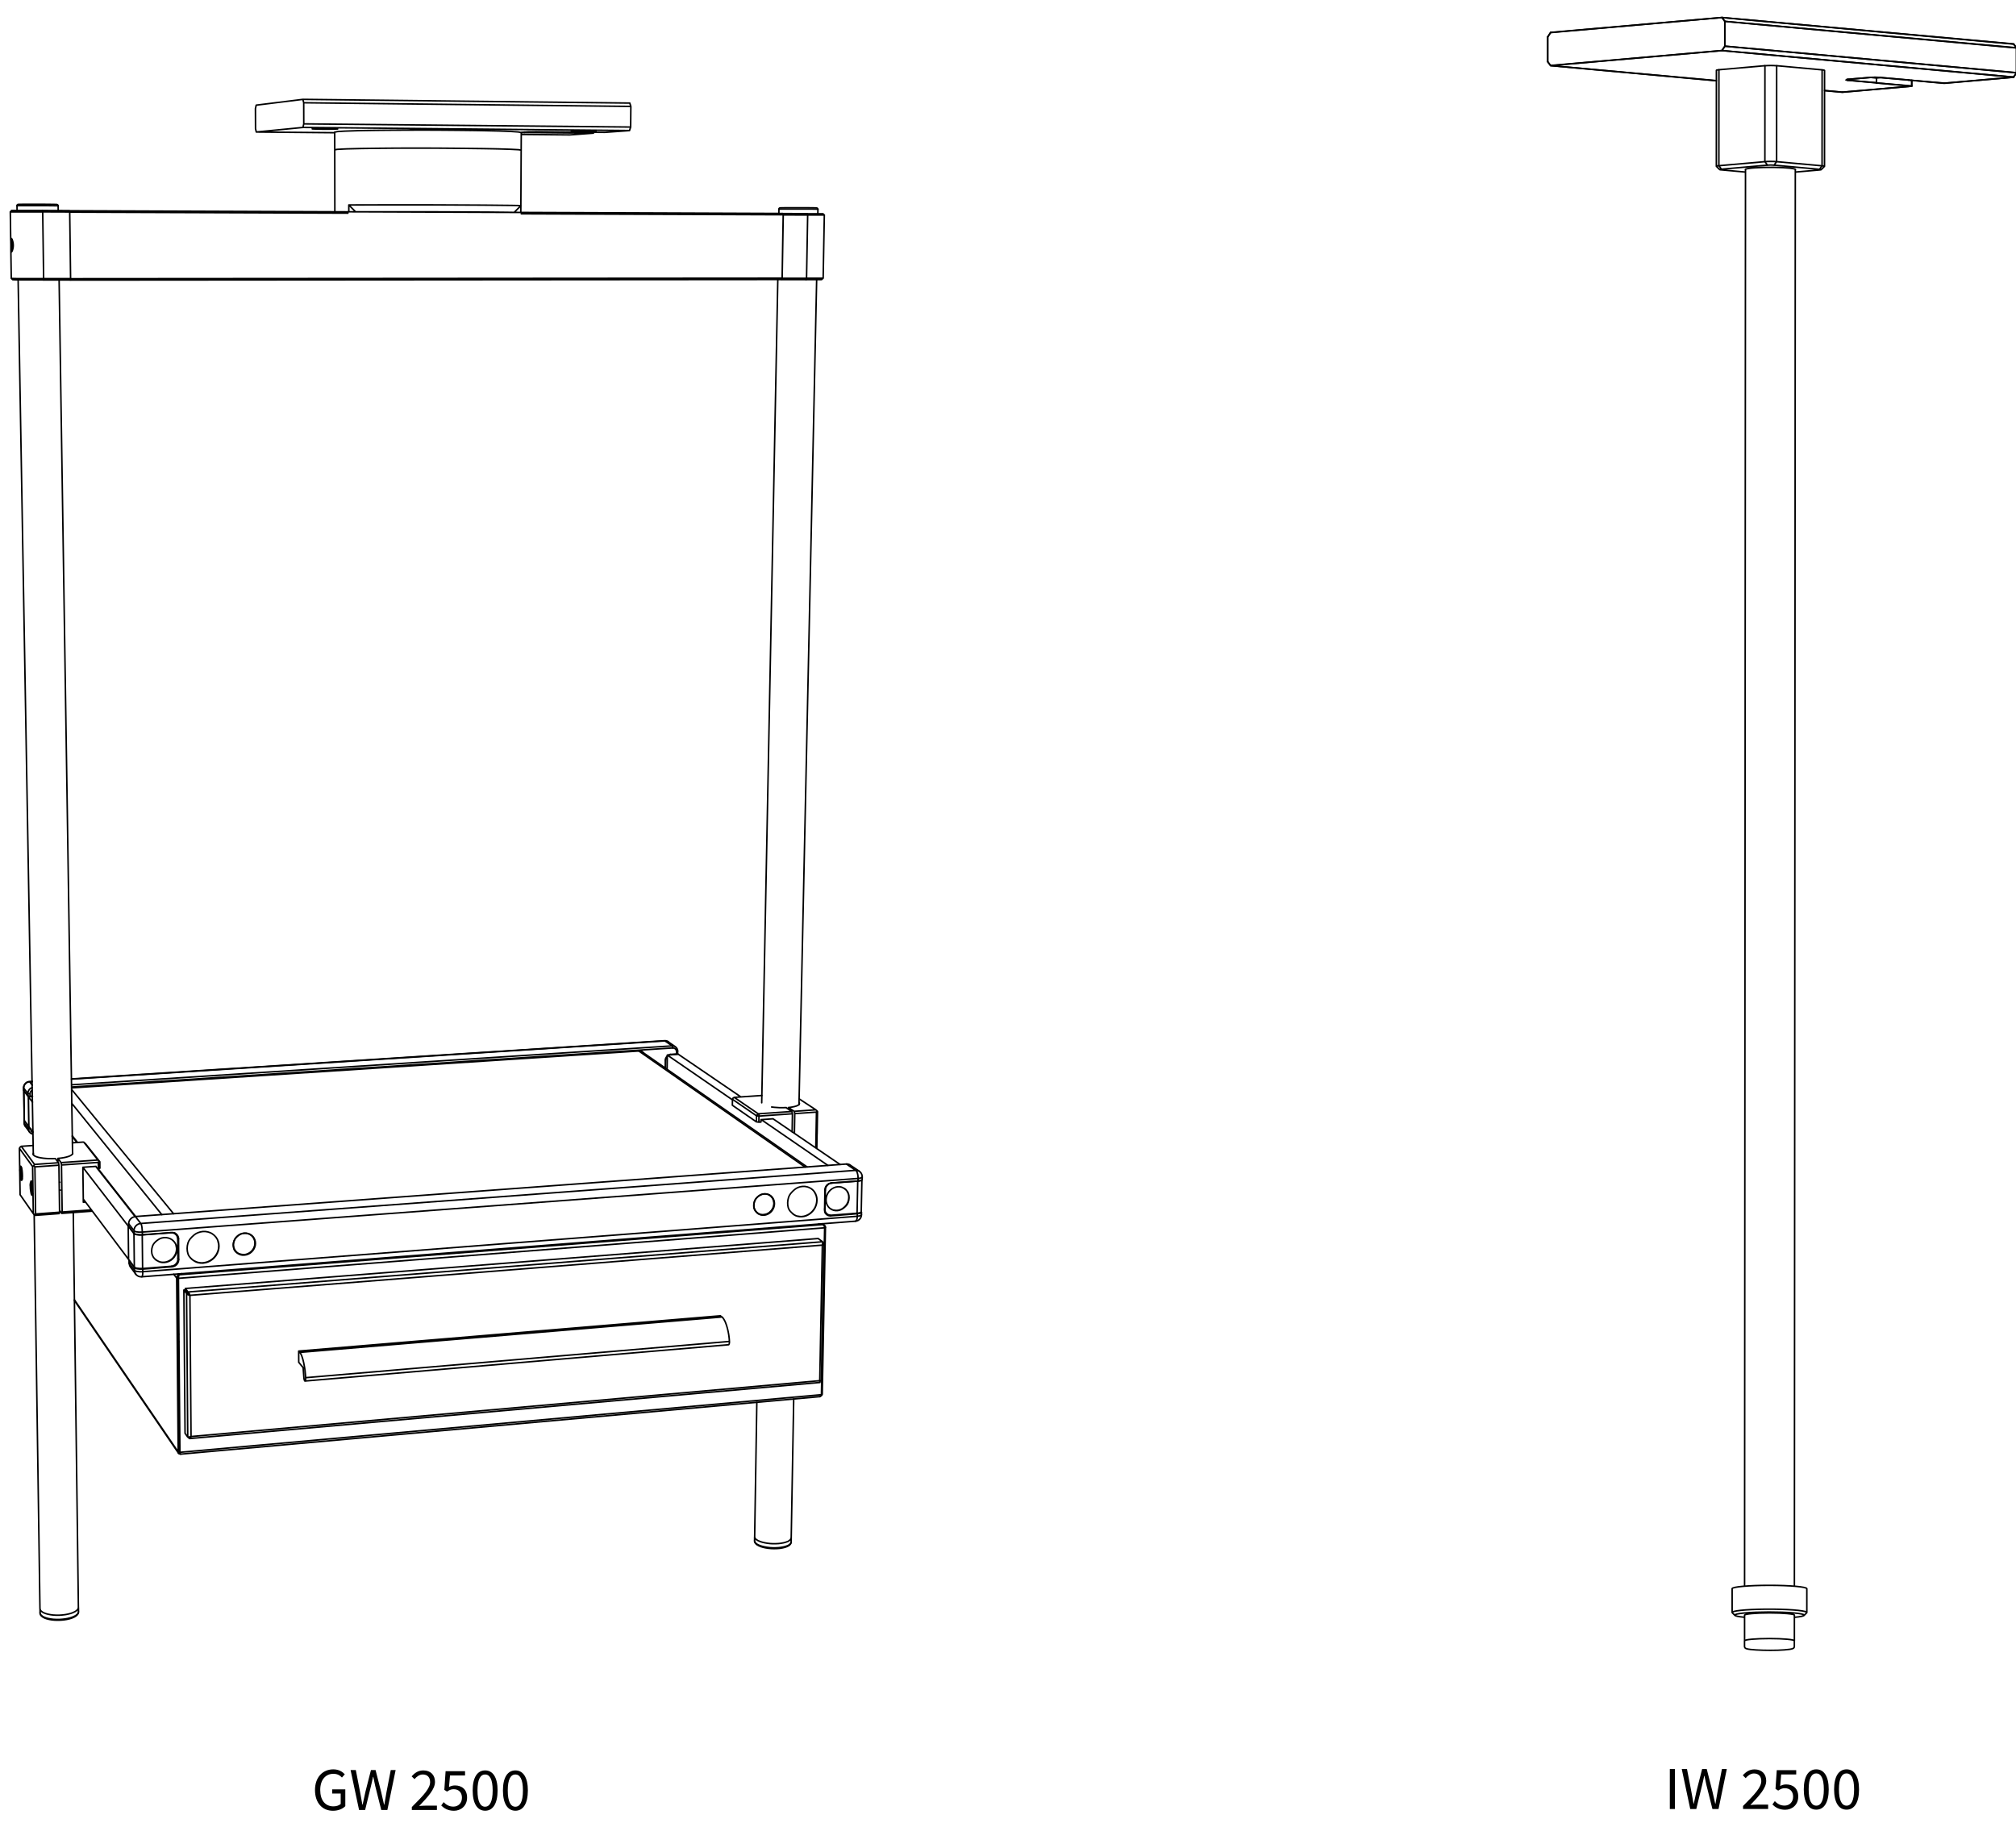 <?xml version="1.0" encoding="utf-8"?>
<!-- Generator: Adobe Illustrator 24.1.1, SVG Export Plug-In . SVG Version: 6.00 Build 0)  -->
<svg version="1.1" id="Ebene_1" xmlns="http://www.w3.org/2000/svg" xmlns:xlink="http://www.w3.org/1999/xlink" x="0px" y="0px"
	 viewBox="0 0 397 359" style="enable-background:new 0 0 397 359;" xml:space="preserve">
<style type="text/css">
	.st0{fill:none;stroke:#000000;stroke-width:0.3;stroke-linecap:round;stroke-linejoin:round;stroke-miterlimit:10;}
</style>
<g>
	<path class="st0" d="M4.65,214.26l0.01,0.47 M131.56,205.18l1.44,0.98 M5.5,215.38l0.01,0.47 M5.5,215.85l0.42,0.06 M6.37,214.19
		c-0.03,0.01-0.06,0.02-0.1,0.04c-0.02,0.01-0.04,0.01-0.05,0.02c-0.04,0.02-0.08,0.04-0.11,0.06c-0.01,0-0.02,0.01-0.03,0.01
		c-0.02,0.01-0.04,0.03-0.07,0.04c-0.02,0.02-0.04,0.03-0.06,0.05c-0.02,0.02-0.04,0.03-0.06,0.05c-0.02,0.02-0.04,0.04-0.06,0.06
		c-0.02,0.02-0.04,0.04-0.05,0.06c-0.02,0.02-0.03,0.04-0.05,0.06c-0.02,0.02-0.03,0.04-0.04,0.07c-0.01,0.02-0.03,0.04-0.04,0.07
		c-0.01,0.02-0.03,0.05-0.04,0.07c-0.01,0.02-0.02,0.05-0.03,0.07c-0.01,0.02-0.02,0.05-0.03,0.07c-0.01,0.03-0.01,0.05-0.02,0.08
		c0,0.01,0,0.02-0.01,0.03c-0.01,0.04-0.01,0.08-0.02,0.12c0,0.02-0.01,0.04-0.01,0.06c0,0.03,0,0.07,0,0.1 M132.37,205.99
		l-118.26,7.66 M133.45,207.04c0-0.04,0-0.07,0-0.11c0-0.02,0-0.04-0.01-0.06c-0.01-0.04-0.02-0.09-0.03-0.13
		c0-0.01-0.01-0.02-0.01-0.03c-0.01-0.03-0.02-0.05-0.03-0.08c-0.01-0.03-0.02-0.05-0.04-0.08c-0.01-0.03-0.03-0.05-0.04-0.07
		c-0.02-0.03-0.03-0.05-0.05-0.07c-0.02-0.02-0.03-0.05-0.05-0.07c-0.02-0.02-0.04-0.04-0.06-0.06c-0.02-0.02-0.04-0.04-0.06-0.05
		c-0.02-0.02-0.04-0.04-0.07-0.05c-0.02-0.02-0.05-0.03-0.07-0.04c-0.02-0.01-0.05-0.03-0.07-0.04c-0.03-0.01-0.05-0.02-0.08-0.03
		c-0.03-0.01-0.05-0.02-0.08-0.03c-0.01,0-0.02-0.01-0.04-0.01c-0.04-0.01-0.09-0.02-0.13-0.02c-0.02,0-0.04-0.01-0.06-0.01
		c-0.04,0-0.07,0-0.11,0 M133.44,207.49l0.01-0.45 M133.23,207.59l0.21-0.1 M5.93,215.91l-0.01-0.47 M5.92,215.44
		c0-0.02,0-0.04,0-0.06c0-0.01,0-0.02,0-0.03c0-0.02,0.01-0.05,0.01-0.07c0-0.01,0-0.01,0-0.02c0-0.01,0.01-0.03,0.01-0.04
		s0.01-0.03,0.01-0.04c0-0.01,0.01-0.03,0.02-0.04c0-0.01,0.01-0.03,0.02-0.04c0.01-0.01,0.01-0.03,0.02-0.04
		c0.01-0.01,0.01-0.03,0.02-0.04c0.01-0.01,0.02-0.03,0.03-0.04c0.01-0.01,0.02-0.02,0.03-0.04s0.02-0.03,0.03-0.04
		c0.01-0.01,0.02-0.02,0.03-0.04c0.01-0.01,0.02-0.02,0.03-0.03s0.02-0.02,0.03-0.03c0,0,0.01-0.01,0.01-0.01
		c0.02-0.02,0.04-0.03,0.06-0.05c0.01-0.01,0.02-0.01,0.03-0.02c0.02-0.01,0.03-0.02,0.05-0.03 M14.11,214.09l118.37-7.69
		 M132.48,206.4c0.03,0,0.05,0,0.07,0c0.01,0,0.03,0,0.04,0c0.03,0.01,0.06,0.01,0.09,0.02c0.01,0,0.02,0,0.03,0.01
		c0.02,0,0.04,0.01,0.06,0.02c0.02,0.01,0.04,0.01,0.05,0.02c0.02,0.01,0.04,0.02,0.05,0.03c0.02,0.01,0.03,0.02,0.05,0.03
		c0.02,0.01,0.03,0.02,0.05,0.04c0.02,0.01,0.03,0.03,0.04,0.04c0.01,0.01,0.03,0.03,0.04,0.04c0.01,0.01,0.02,0.03,0.04,0.05
		c0.01,0.02,0.02,0.03,0.03,0.05c0.01,0.02,0.02,0.03,0.03,0.05c0.01,0.02,0.02,0.04,0.02,0.06c0.01,0.02,0.01,0.04,0.02,0.06
		c0,0.01,0,0.02,0.01,0.02c0.01,0.03,0.01,0.06,0.02,0.09c0,0.01,0.01,0.03,0.01,0.04c0,0.03,0,0.05,0,0.08 M133.24,207.14
		l-0.01,0.45 M5.6,222.3c0,0.03,0,0.07,0,0.1c0,0.02,0,0.04,0.01,0.05c0.01,0.04,0.02,0.08,0.02,0.12c0,0.01,0.01,0.02,0.01,0.03
		c0.01,0.02,0.01,0.05,0.02,0.07c0.01,0.02,0.02,0.05,0.03,0.07c0.01,0.02,0.02,0.04,0.03,0.07s0.03,0.04,0.04,0.07
		c0.01,0.02,0.03,0.04,0.04,0.06c0.01,0.02,0.03,0.04,0.05,0.06c0.02,0.02,0.03,0.04,0.05,0.06c0.02,0.02,0.04,0.03,0.05,0.05
		c0.02,0.02,0.04,0.03,0.06,0.05c0.02,0.01,0.04,0.03,0.06,0.04c0.02,0.01,0.04,0.03,0.07,0.04c0.02,0.01,0.04,0.02,0.07,0.04
		c0.01,0.01,0.02,0.01,0.03,0.01c0.04,0.02,0.08,0.03,0.11,0.05c0.02,0.01,0.03,0.01,0.05,0.02c0.03,0.01,0.06,0.01,0.1,0.02
		 M6.5,223.07c-0.02-0.01-0.03-0.02-0.05-0.02c-0.01-0.01-0.02-0.01-0.03-0.02c-0.02-0.01-0.04-0.03-0.06-0.04
		c0,0-0.01-0.01-0.01-0.01c-0.01-0.01-0.02-0.02-0.04-0.03c-0.01-0.01-0.02-0.02-0.03-0.03c-0.01-0.01-0.02-0.02-0.03-0.03
		c-0.01-0.01-0.02-0.02-0.03-0.03c-0.01-0.01-0.02-0.02-0.03-0.04c-0.01-0.01-0.02-0.02-0.03-0.04c-0.01-0.01-0.02-0.02-0.02-0.04
		c-0.01-0.01-0.01-0.03-0.02-0.04c-0.01-0.01-0.01-0.03-0.02-0.04c-0.01-0.01-0.01-0.03-0.02-0.04c-0.01-0.01-0.01-0.03-0.01-0.04
		c-0.01-0.01-0.01-0.03-0.01-0.04c0-0.01,0-0.01,0-0.01c0-0.02-0.01-0.05-0.01-0.07c0-0.01,0-0.02,0-0.03c0-0.02,0-0.04,0-0.06
		 M6.02,222.37v-0.03 M5.59,221.83l0.01,0.47 M5.64,221.84l-0.05-0.01 M125.82,207c0.02,0,0.05,0,0.07,0c0.01,0,0.02,0,0.04,0
		c0.03,0,0.06,0,0.09,0.01c0.01,0,0.01,0,0.01,0c0.02,0,0.03,0.01,0.05,0.01c0.02,0,0.03,0.01,0.05,0.01c0.02,0,0.03,0.01,0.05,0.01
		c0.02,0,0.03,0.01,0.05,0.01c0.02,0.01,0.03,0.01,0.05,0.02c0.02,0.01,0.03,0.01,0.05,0.02c0.02,0.01,0.03,0.01,0.05,0.02
		c0.02,0.01,0.03,0.01,0.05,0.02c0.02,0.01,0.03,0.02,0.05,0.02c0.01,0.01,0.03,0.02,0.04,0.03s0.03,0.02,0.04,0.03
		c0.01,0.01,0.03,0.02,0.04,0.03c0,0,0.01,0.01,0.01,0.01c0.02,0.02,0.04,0.04,0.07,0.06c0.01,0.01,0.02,0.02,0.03,0.02
		c0.01,0.02,0.03,0.03,0.04,0.05 M14.11,214.26l111.7-7.26 M5.93,215.91l0.46-0.03 M132.14,207.66l1.09-0.07 M131.7,207.78
		c0.01,0,0.02-0.01,0.03-0.01c0.01,0,0.01,0,0.01-0.01c0.01-0.01,0.03-0.01,0.04-0.02c0,0,0,0,0,0c0.01,0,0.01-0.01,0.02-0.01
		c0.01,0,0.01-0.01,0.02-0.01c0.01,0,0.01-0.01,0.02-0.01c0.01,0,0.01,0,0.02-0.01c0.01,0,0.01-0.01,0.02-0.01
		c0.01,0,0.01,0,0.02-0.01c0.01,0,0.01,0,0.02-0.01c0.01,0,0.01,0,0.02-0.01c0.01,0,0.01,0,0.02,0c0.01,0,0.01,0,0.02,0
		c0.01,0,0.01,0,0.02,0c0.01,0,0.01,0,0.02,0c0,0,0,0,0,0c0.01,0,0.03,0,0.04-0.01c0,0,0.01,0,0.02,0c0.01,0,0.02,0,0.03,0
		 M131.03,208.86c0-0.02,0-0.04,0-0.06c0-0.01,0-0.02,0-0.03c0-0.03,0.01-0.06,0.01-0.08c0,0,0-0.01,0-0.01c0-0.02,0-0.03,0.01-0.05
		c0-0.02,0.01-0.03,0.01-0.05c0-0.02,0.01-0.03,0.01-0.05c0.01-0.01,0.01-0.03,0.01-0.05c0.01-0.02,0.01-0.03,0.02-0.05
		c0.01-0.01,0.01-0.03,0.02-0.04c0.01-0.01,0.01-0.03,0.02-0.04c0.01-0.01,0.01-0.03,0.02-0.04c0.01-0.01,0.02-0.03,0.02-0.04
		c0.01-0.01,0.02-0.03,0.03-0.04c0.01-0.01,0.02-0.03,0.03-0.04c0.01-0.01,0.02-0.03,0.03-0.04c0,0,0.01-0.01,0.01-0.01
		c0.02-0.02,0.04-0.04,0.05-0.07c0.01-0.01,0.01-0.02,0.02-0.03c0.01-0.01,0.03-0.03,0.04-0.04 M131.01,210.36l0.02-1.5
		 M126.51,207.23C126.51,207.22,126.51,207.22,126.51,207.23c-0.01-0.01-0.01-0.01-0.01-0.01c0,0-0.01-0.01-0.01-0.01c0,0,0,0,0,0
		c0,0,0,0-0.01-0.01c0,0,0,0,0-0.01c0,0,0,0,0,0c0,0,0,0-0.01-0.01c0,0,0,0,0-0.01c0,0,0,0,0,0c0,0,0,0-0.01-0.01c0,0,0,0,0-0.01
		c0,0,0,0-0.01,0c0,0,0,0,0-0.01s0,0,0-0.01c0,0-0.01-0.01-0.01-0.01c0,0,0,0,0,0c0,0-0.01-0.01-0.01-0.01 M169.6,238.65
		c0.01,0.01,0.02,0.02,0.03,0.03c0,0.01,0.01,0.02,0.01,0.02c0,0.01,0.01,0.02,0.01,0.03c0,0.01,0,0.01,0,0.02
		c0,0.01,0,0.02-0.01,0.03c0,0.01-0.01,0.02-0.01,0.02c-0.01,0.01-0.01,0.02-0.02,0.03c-0.01,0.01-0.01,0.01-0.02,0.02
		c-0.01,0.01-0.02,0.02-0.04,0.03c-0.01,0.01-0.02,0.01-0.03,0.02c-0.02,0.01-0.04,0.02-0.05,0.02c-0.01,0.01-0.03,0.01-0.04,0.02
		c-0.02,0.01-0.04,0.01-0.06,0.02c-0.02,0-0.04,0.01-0.06,0.01c-0.03,0.01-0.05,0.01-0.08,0.02c-0.02,0-0.04,0.01-0.06,0.01
		c-0.01,0-0.01,0-0.02,0c-0.05,0.01-0.1,0.01-0.14,0.02c-0.02,0-0.04,0.01-0.06,0.01c-0.04,0-0.07,0.01-0.11,0.01 M168.82,239.05
		l-5.25,0.41 M163.7,233l5.25-0.39 M168.96,232.6c0.03,0,0.06-0.01,0.09-0.01c0.02,0,0.03,0,0.05-0.01
		c0.04-0.01,0.08-0.01,0.12-0.02c0,0,0.01,0,0.01,0c0.02,0,0.04-0.01,0.06-0.01c0.02,0,0.04-0.01,0.06-0.01
		c0.02,0,0.03-0.01,0.05-0.01c0.02,0,0.04-0.01,0.06-0.01c0.01,0,0.03-0.01,0.04-0.01c0.02-0.01,0.03-0.01,0.05-0.02
		c0.01,0,0.02-0.01,0.04-0.01c0.01,0,0.03-0.01,0.04-0.02c0.01-0.01,0.02-0.01,0.03-0.01c0.01-0.01,0.02-0.01,0.03-0.02
		c0.01-0.01,0.01-0.01,0.02-0.02c0.01-0.01,0.02-0.01,0.02-0.02c0,0,0.01-0.01,0.01-0.01c0.01-0.01,0.01-0.02,0.02-0.03
		c0-0.01,0-0.01,0.01-0.01c0-0.01,0-0.02,0-0.03 M35.16,243.98l0.03,4.1 M162.38,238.28l0.07-3.93 M35.16,243.98
		c0-0.04,0-0.09-0.01-0.13c0-0.03-0.01-0.05-0.01-0.08c-0.01-0.05-0.02-0.1-0.04-0.15c0-0.01-0.01-0.03-0.01-0.04
		c-0.01-0.03-0.02-0.06-0.04-0.09c-0.01-0.03-0.03-0.06-0.05-0.09c-0.02-0.03-0.03-0.06-0.05-0.09c-0.02-0.03-0.04-0.06-0.06-0.08
		c-0.02-0.03-0.04-0.05-0.07-0.08c-0.02-0.02-0.05-0.05-0.07-0.07c-0.02-0.02-0.05-0.04-0.08-0.07c-0.03-0.02-0.06-0.04-0.08-0.06
		c-0.03-0.02-0.06-0.04-0.09-0.05c-0.03-0.02-0.06-0.03-0.09-0.04c-0.03-0.01-0.06-0.03-0.1-0.04c-0.03-0.01-0.06-0.02-0.1-0.03
		c-0.01,0-0.03-0.01-0.04-0.01c-0.05-0.01-0.11-0.02-0.16-0.02c-0.03,0-0.05-0.01-0.08-0.01c-0.04,0-0.09,0-0.13,0.01 M34.4,242.85
		L34.4,242.85 M33.87,249.5c0.05,0,0.09-0.01,0.13-0.02c0.03,0,0.05-0.01,0.08-0.02c0.05-0.02,0.11-0.03,0.16-0.05
		c0.01,0,0.03-0.01,0.04-0.01c0.03-0.01,0.07-0.03,0.1-0.04c0.03-0.01,0.06-0.03,0.09-0.05c0.03-0.02,0.06-0.04,0.09-0.06
		c0.03-0.02,0.06-0.04,0.09-0.06c0.03-0.02,0.06-0.05,0.08-0.07c0.03-0.02,0.05-0.05,0.08-0.08c0.02-0.03,0.05-0.05,0.07-0.08
		c0.02-0.03,0.04-0.06,0.06-0.09c0.02-0.03,0.04-0.06,0.06-0.09c0.02-0.03,0.03-0.06,0.05-0.1c0.02-0.03,0.03-0.06,0.04-0.1
		s0.03-0.07,0.04-0.1c0-0.01,0.01-0.03,0.01-0.04c0.01-0.05,0.02-0.11,0.03-0.16c0.01-0.03,0.01-0.05,0.01-0.08
		c0-0.04,0-0.09,0-0.13 M163.7,233c-0.04,0-0.08,0.01-0.12,0.01c-0.02,0-0.05,0.01-0.07,0.02c-0.05,0.02-0.1,0.03-0.15,0.05
		c-0.01,0-0.03,0.01-0.04,0.01c-0.03,0.01-0.06,0.03-0.09,0.04s-0.06,0.03-0.09,0.05c-0.03,0.02-0.06,0.04-0.09,0.05
		c-0.03,0.02-0.05,0.04-0.08,0.06c-0.03,0.02-0.05,0.04-0.08,0.07c-0.02,0.02-0.05,0.05-0.07,0.07c-0.02,0.03-0.04,0.05-0.07,0.08
		c-0.02,0.03-0.04,0.05-0.06,0.08c-0.02,0.03-0.04,0.06-0.05,0.09c-0.02,0.03-0.03,0.06-0.05,0.09c-0.01,0.03-0.03,0.06-0.04,0.09
		c-0.01,0.03-0.02,0.06-0.04,0.1c0,0.01-0.01,0.03-0.01,0.04c-0.01,0.05-0.03,0.1-0.04,0.16c-0.01,0.02-0.01,0.05-0.01,0.07
		c0,0.04-0.01,0.08-0.01,0.13 M162.38,238.28c0,0.04,0,0.08,0,0.13c0,0.02,0,0.05,0.01,0.07c0.01,0.05,0.02,0.1,0.03,0.15
		c0,0.01,0.01,0.03,0.01,0.04c0.01,0.03,0.02,0.06,0.03,0.09c0.01,0.03,0.02,0.06,0.04,0.09c0.01,0.03,0.03,0.06,0.04,0.08
		c0.02,0.03,0.03,0.05,0.05,0.08c0.02,0.02,0.04,0.05,0.06,0.07c0.02,0.02,0.04,0.05,0.06,0.07c0.02,0.02,0.05,0.04,0.07,0.06
		c0.03,0.02,0.05,0.04,0.08,0.06c0.02,0.02,0.05,0.03,0.08,0.05c0.03,0.01,0.05,0.03,0.08,0.04c0.03,0.01,0.06,0.02,0.09,0.04
		c0.03,0.01,0.06,0.02,0.09,0.03c0.01,0,0.03,0.01,0.04,0.01c0.05,0.01,0.1,0.02,0.15,0.02c0.02,0,0.05,0.01,0.07,0.01
		c0.04,0,0.08,0,0.12-0.01 M28.11,249.94c-0.05,0-0.09,0.01-0.14,0.01c-0.02,0-0.05,0-0.07,0c-0.07,0-0.13,0-0.2,0
		c-0.01,0-0.01,0-0.02,0c-0.03,0-0.07,0-0.1,0c-0.04,0-0.07,0-0.11-0.01c-0.03,0-0.07,0-0.1-0.01c-0.03,0-0.07-0.01-0.1-0.01
		c-0.03,0-0.06-0.01-0.09-0.01c-0.03,0-0.07-0.01-0.1-0.01c-0.03,0-0.05-0.01-0.08-0.01c-0.03-0.01-0.06-0.01-0.09-0.02
		c-0.02-0.01-0.05-0.01-0.07-0.02c-0.03-0.01-0.05-0.01-0.08-0.02c-0.02-0.01-0.04-0.01-0.06-0.02c-0.02-0.01-0.04-0.02-0.07-0.03
		c-0.01,0-0.02-0.01-0.03-0.01c-0.02-0.01-0.04-0.03-0.06-0.04c-0.01-0.01-0.02-0.01-0.02-0.02c-0.01-0.01-0.03-0.03-0.04-0.04
		 M26.48,249.67l-1.06-1.42 M33.87,249.5l-5.76,0.45 M26.41,242.92c0.01,0.01,0.02,0.03,0.04,0.04c0.01,0.01,0.01,0.01,0.02,0.02
		c0.02,0.01,0.04,0.03,0.07,0.04c0.01,0,0.02,0.01,0.03,0.01c0.02,0.01,0.04,0.02,0.07,0.03c0.02,0.01,0.04,0.01,0.06,0.02
		c0.03,0.01,0.05,0.02,0.08,0.02c0.02,0.01,0.04,0.01,0.07,0.02c0.03,0.01,0.06,0.01,0.09,0.02c0.03,0.01,0.05,0.01,0.08,0.01
		c0.03,0.01,0.07,0.01,0.1,0.01c0.03,0,0.06,0.01,0.09,0.01c0.03,0,0.07,0.01,0.1,0.01c0.03,0,0.07,0.01,0.1,0.01
		c0.03,0,0.07,0,0.11,0.01c0.03,0,0.07,0,0.1,0c0,0,0.01,0,0.02,0c0.07,0,0.13,0,0.2,0c0.02,0,0.05,0,0.07,0
		c0.05,0,0.09-0.01,0.14-0.01 M28.04,243.19l5.77-0.43 M25.35,241.55l1.06,1.38 M169.21,230.69c0.02,0.02,0.05,0.03,0.07,0.05
		c0.01,0.01,0.02,0.02,0.04,0.03c0.03,0.02,0.06,0.05,0.08,0.07c0.01,0.01,0.01,0.01,0.01,0.01c0.01,0.02,0.03,0.03,0.05,0.05
		c0.01,0.02,0.03,0.03,0.04,0.05c0.01,0.02,0.03,0.03,0.04,0.05c0.01,0.02,0.03,0.04,0.04,0.05c0.01,0.02,0.02,0.04,0.03,0.06
		c0.01,0.02,0.02,0.04,0.03,0.06c0.01,0.02,0.02,0.04,0.03,0.06c0.01,0.02,0.02,0.04,0.03,0.06c0.01,0.02,0.02,0.04,0.02,0.06
		c0.01,0.02,0.01,0.04,0.02,0.06c0.01,0.02,0.01,0.04,0.02,0.06c0.01,0.02,0.01,0.04,0.01,0.06c0,0.01,0,0.01,0,0.02
		c0.01,0.04,0.01,0.07,0.01,0.11c0,0.01,0,0.03,0,0.05c0,0.03,0,0.06,0,0.09 M169.65,238.75l-0.01,0.5 M169.79,231.81l-0.01,0.5
		 M167.38,229.44l1.83,1.24 M27.92,251.47c-0.03,0-0.06,0-0.09,0c-0.02,0-0.03,0-0.05,0c-0.04,0-0.08-0.01-0.12-0.01
		c-0.01,0-0.01,0-0.02,0c-0.02,0-0.04-0.01-0.07-0.01c-0.02,0-0.05-0.01-0.07-0.01c-0.02,0-0.04-0.01-0.07-0.02
		c-0.02-0.01-0.04-0.01-0.07-0.02c-0.02-0.01-0.04-0.01-0.06-0.02c-0.02-0.01-0.04-0.02-0.06-0.03c-0.02-0.01-0.04-0.02-0.06-0.03
		c-0.02-0.01-0.04-0.02-0.06-0.03c-0.02-0.01-0.04-0.02-0.06-0.04c-0.02-0.01-0.04-0.02-0.06-0.04c-0.02-0.01-0.04-0.03-0.05-0.04
		c-0.02-0.01-0.03-0.03-0.05-0.04c0-0.01-0.01-0.01-0.02-0.01c-0.03-0.03-0.05-0.05-0.08-0.08c-0.01-0.01-0.02-0.02-0.03-0.04
		c-0.02-0.02-0.04-0.05-0.06-0.07 M169.64,239.25c0,0.04,0,0.08-0.01,0.12c0,0.02-0.01,0.05-0.01,0.07
		c-0.01,0.05-0.02,0.1-0.03,0.15c0,0.01-0.01,0.02-0.01,0.04c-0.01,0.03-0.02,0.06-0.03,0.09c-0.01,0.03-0.03,0.06-0.04,0.09
		c-0.01,0.03-0.03,0.06-0.05,0.08c-0.02,0.03-0.03,0.05-0.05,0.08c-0.02,0.03-0.04,0.05-0.06,0.08c-0.02,0.02-0.04,0.05-0.06,0.07
		c-0.02,0.02-0.04,0.05-0.07,0.07c-0.02,0.02-0.05,0.04-0.07,0.06c-0.03,0.02-0.05,0.04-0.08,0.06c-0.03,0.02-0.05,0.03-0.08,0.05
		c-0.03,0.02-0.05,0.03-0.08,0.04c-0.03,0.01-0.06,0.03-0.09,0.04c-0.01,0.01-0.02,0.01-0.04,0.01c-0.05,0.01-0.1,0.03-0.15,0.04
		c-0.02,0.01-0.04,0.01-0.07,0.01c-0.04,0.01-0.08,0.01-0.12,0.01 M168.45,240.52L27.92,251.47 M25.66,249.5l1.06,1.42
		 M166.68,229.26c0.02,0,0.03,0,0.05,0c0.01,0,0.02,0,0.03,0c0.02,0,0.04,0,0.07,0c0,0,0,0,0.01,0c0.01,0,0.02,0,0.04,0
		c0.01,0,0.02,0,0.04,0c0.01,0,0.02,0,0.04,0.01c0.01,0,0.02,0,0.04,0.01c0.01,0,0.02,0.01,0.04,0.01c0.01,0,0.02,0.01,0.04,0.01
		c0.01,0,0.02,0.01,0.04,0.01c0.01,0,0.02,0.01,0.04,0.01c0.01,0,0.02,0.01,0.03,0.01c0.01,0,0.02,0.01,0.04,0.01
		c0.01,0,0.02,0.01,0.03,0.01c0.01,0.01,0.02,0.01,0.03,0.02c0,0,0.01,0,0.01,0c0.02,0.01,0.04,0.02,0.06,0.03
		c0.01,0,0.01,0.01,0.02,0.01c0.01,0.01,0.03,0.02,0.04,0.03 M26.66,239.6l140.02-10.34 M25.34,241.02c0-0.04,0-0.09,0-0.13
		c0-0.03,0.01-0.05,0.01-0.07c0.01-0.05,0.02-0.11,0.04-0.16c0-0.01,0.01-0.03,0.01-0.04c0.01-0.03,0.02-0.07,0.04-0.1
		c0.01-0.03,0.03-0.07,0.04-0.1c0.01-0.03,0.03-0.06,0.05-0.09c0.02-0.03,0.04-0.06,0.06-0.09c0.02-0.03,0.04-0.06,0.07-0.09
		c0.02-0.03,0.04-0.06,0.07-0.08c0.02-0.03,0.05-0.05,0.08-0.08c0.03-0.02,0.05-0.05,0.08-0.07c0.03-0.02,0.06-0.04,0.09-0.06
		c0.03-0.02,0.06-0.04,0.09-0.06c0.03-0.02,0.06-0.04,0.1-0.05c0.03-0.02,0.06-0.03,0.1-0.04c0.01-0.01,0.03-0.01,0.04-0.01
		c0.05-0.02,0.11-0.03,0.16-0.05c0.02-0.01,0.05-0.01,0.08-0.02c0.04-0.01,0.09-0.01,0.13-0.01 M25.35,241.55l-0.01-0.53
		 M25.42,248.78l-0.01-0.52 M25.42,248.25l0.04-0.02 M25.66,249.5c-0.01-0.01-0.02-0.03-0.03-0.04c0-0.01-0.01-0.01-0.01-0.02
		c-0.01-0.02-0.02-0.04-0.03-0.06c0,0,0-0.01,0-0.01c-0.01-0.01-0.01-0.02-0.02-0.03c-0.01-0.01-0.01-0.02-0.02-0.04
		c-0.01-0.01-0.01-0.02-0.02-0.04c-0.01-0.01-0.01-0.02-0.01-0.04c-0.01-0.01-0.01-0.02-0.01-0.04c-0.01-0.01-0.01-0.02-0.01-0.04
		c0-0.01-0.01-0.02-0.01-0.04c0-0.01-0.01-0.02-0.01-0.04c0-0.01-0.01-0.03-0.01-0.04c0-0.01,0-0.02-0.01-0.04s-0.01-0.03-0.01-0.04
		c0-0.01,0-0.02-0.01-0.04c0,0,0-0.01,0-0.01c0-0.02-0.01-0.05-0.01-0.07c0-0.01,0-0.02,0-0.03c0-0.02,0-0.03,0-0.05 M155.11,236.88
		c0.01-0.36,0.07-0.72,0.18-1.06c0.09-0.27,0.22-0.52,0.4-0.74c0.23-0.29,0.5-0.55,0.78-0.79c0.21-0.17,0.44-0.3,0.68-0.41
		c0.29-0.12,0.59-0.19,0.9-0.21c0.3-0.02,0.6,0,0.89,0.08c0.28,0.07,0.55,0.2,0.8,0.36c0.24,0.17,0.45,0.37,0.63,0.61
		c0.17,0.24,0.31,0.51,0.39,0.8c0.09,0.3,0.13,0.6,0.12,0.91c-0.01,0.32-0.06,0.63-0.16,0.93c-0.1,0.31-0.24,0.6-0.42,0.86
		c-0.18,0.26-0.4,0.5-0.65,0.71c-0.25,0.2-0.52,0.37-0.81,0.49c-0.29,0.12-0.59,0.19-0.89,0.21c-0.3,0.02-0.6,0-0.89-0.08
		c-0.24-0.06-0.46-0.16-0.67-0.3c-0.28-0.19-0.53-0.42-0.76-0.67c-0.18-0.21-0.32-0.45-0.4-0.71
		C155.14,237.55,155.1,237.22,155.11,236.88 M156.17,239.13c0.14,0.1,0.3,0.19,0.46,0.27c0.1,0.05,0.22,0.09,0.33,0.11
		c0.19,0.04,0.39,0.07,0.59,0.09c0.1,0.01,0.19,0.01,0.29,0.01c0.15-0.01,0.31-0.03,0.46-0.06c0.15-0.03,0.29-0.08,0.44-0.13
		c0.15-0.06,0.29-0.13,0.43-0.21c0.14-0.08,0.27-0.16,0.39-0.26c0.13-0.1,0.25-0.21,0.36-0.32c0.11-0.11,0.21-0.24,0.31-0.37
		c0.09-0.13,0.18-0.27,0.25-0.41c0.07-0.14,0.14-0.29,0.19-0.44c0.05-0.15,0.09-0.3,0.12-0.45c0.03-0.16,0.05-0.31,0.06-0.47
		c0.01-0.15,0-0.31-0.01-0.46c-0.02-0.15-0.05-0.31-0.09-0.46c-0.03-0.09-0.06-0.19-0.1-0.28c-0.08-0.18-0.17-0.36-0.27-0.53
		c-0.06-0.1-0.13-0.2-0.21-0.28c-0.12-0.13-0.26-0.25-0.4-0.35 M36.85,245.9c0-0.38,0.06-0.75,0.17-1.1
		c0.09-0.28,0.23-0.54,0.41-0.77c0.25-0.3,0.52-0.57,0.82-0.82c0.22-0.18,0.47-0.32,0.74-0.43c0.31-0.12,0.64-0.2,0.97-0.23
		c0.33-0.02,0.65,0,0.97,0.08c0.31,0.08,0.61,0.2,0.88,0.38c0.27,0.17,0.5,0.39,0.7,0.63c0.2,0.25,0.35,0.53,0.45,0.83
		c0.11,0.3,0.16,0.62,0.16,0.95c0,0.33-0.05,0.66-0.15,0.97c-0.1,0.32-0.25,0.62-0.44,0.9c-0.19,0.28-0.42,0.53-0.69,0.74
		c-0.26,0.21-0.56,0.38-0.87,0.51c-0.31,0.12-0.63,0.2-0.97,0.23c-0.33,0.02-0.65,0-0.97-0.08c-0.26-0.06-0.51-0.17-0.74-0.31
		c-0.3-0.19-0.58-0.43-0.83-0.69c-0.2-0.21-0.35-0.46-0.44-0.73C36.91,246.61,36.85,246.26,36.85,245.9 M37.46,247.68
		c0.12,0.15,0.26,0.29,0.4,0.41c0.1,0.08,0.2,0.15,0.31,0.21c0.19,0.1,0.39,0.18,0.59,0.26c0.1,0.04,0.2,0.07,0.3,0.09
		c0.16,0.03,0.32,0.06,0.49,0.07c0.16,0.01,0.32,0.01,0.49-0.01c0.17-0.02,0.33-0.05,0.49-0.09c0.16-0.04,0.32-0.09,0.47-0.16
		c0.16-0.07,0.31-0.14,0.45-0.23c0.14-0.09,0.28-0.19,0.41-0.29c0.13-0.11,0.25-0.22,0.36-0.35c0.11-0.13,0.22-0.26,0.31-0.4
		c0.09-0.14,0.17-0.28,0.24-0.43c0.07-0.15,0.13-0.31,0.18-0.47c0.05-0.16,0.08-0.32,0.1-0.48c0.02-0.16,0.03-0.33,0.03-0.49
		c0-0.1-0.01-0.21-0.03-0.31c-0.04-0.21-0.09-0.42-0.15-0.63c-0.03-0.12-0.08-0.24-0.14-0.35c-0.1-0.17-0.21-0.32-0.33-0.47
		 M148.43,237.39c0.01-0.28,0.06-0.55,0.15-0.81c0.08-0.21,0.19-0.41,0.35-0.58c0.19-0.21,0.41-0.4,0.64-0.55
		c0.18-0.12,0.37-0.2,0.58-0.26c0.23-0.06,0.47-0.08,0.71-0.05c0.23,0.02,0.45,0.09,0.66,0.2c0.2,0.11,0.38,0.25,0.53,0.43
		c0.15,0.18,0.27,0.38,0.35,0.61c0.08,0.23,0.11,0.46,0.11,0.7c0,0.25-0.05,0.5-0.13,0.73c-0.09,0.24-0.21,0.46-0.36,0.66
		c-0.15,0.2-0.34,0.37-0.55,0.51c-0.21,0.14-0.43,0.24-0.67,0.3c-0.23,0.06-0.47,0.08-0.7,0.05c-0.2-0.02-0.4-0.08-0.57-0.17
		c-0.23-0.12-0.44-0.27-0.62-0.45c-0.16-0.15-0.27-0.34-0.35-0.54C148.45,237.91,148.42,237.65,148.43,237.39 M149.15,238.96
		c0.1,0.07,0.21,0.14,0.32,0.19c0.07,0.04,0.15,0.06,0.23,0.08c0.14,0.03,0.28,0.05,0.42,0.07c0.07,0.01,0.14,0.01,0.2,0.01
		c0.11,0,0.22-0.02,0.32-0.04c0.1-0.02,0.21-0.05,0.31-0.09c0.1-0.04,0.21-0.09,0.3-0.14c0.1-0.05,0.19-0.11,0.27-0.18
		c0.09-0.07,0.18-0.14,0.25-0.22c0.08-0.08,0.15-0.16,0.22-0.26c0.07-0.09,0.13-0.19,0.18-0.28c0.05-0.1,0.1-0.2,0.14-0.31
		c0.04-0.1,0.07-0.21,0.09-0.32c0.02-0.11,0.04-0.22,0.04-0.33c0.01-0.11,0-0.21-0.01-0.32c-0.01-0.11-0.03-0.22-0.06-0.32
		c-0.02-0.07-0.04-0.13-0.07-0.2c-0.06-0.13-0.12-0.25-0.19-0.38c-0.04-0.07-0.09-0.14-0.14-0.2c-0.09-0.09-0.18-0.18-0.28-0.25
		 M45.93,245.21c0-0.29,0.05-0.57,0.15-0.84c0.08-0.22,0.2-0.42,0.36-0.59c0.2-0.22,0.42-0.41,0.67-0.57
		c0.19-0.12,0.4-0.22,0.62-0.27c0.25-0.06,0.51-0.08,0.76-0.06c0.25,0.03,0.49,0.09,0.71,0.2c0.22,0.11,0.42,0.26,0.58,0.44
		c0.17,0.18,0.3,0.39,0.38,0.62c0.09,0.23,0.14,0.48,0.14,0.73c0,0.26-0.04,0.51-0.13,0.75c-0.09,0.25-0.21,0.48-0.38,0.68
		c-0.16,0.21-0.36,0.39-0.58,0.53c-0.22,0.14-0.46,0.25-0.72,0.31c-0.25,0.06-0.5,0.08-0.76,0.06c-0.22-0.02-0.43-0.08-0.63-0.18
		c-0.25-0.12-0.47-0.28-0.67-0.46c-0.17-0.15-0.29-0.34-0.37-0.55C45.98,245.75,45.93,245.48,45.93,245.21 M46.39,246.49
		c0.09,0.1,0.18,0.19,0.29,0.28c0.07,0.06,0.14,0.1,0.22,0.14c0.14,0.06,0.27,0.12,0.41,0.17c0.07,0.02,0.14,0.04,0.21,0.06
		c0.11,0.02,0.23,0.03,0.34,0.04c0.11,0,0.23,0,0.34-0.01c0.12-0.01,0.23-0.04,0.34-0.07c0.11-0.03,0.22-0.07,0.33-0.12
		c0.11-0.05,0.21-0.1,0.31-0.17c0.1-0.06,0.19-0.13,0.28-0.21c0.09-0.08,0.17-0.16,0.25-0.25c0.08-0.09,0.15-0.18,0.21-0.28
		c0.06-0.1,0.12-0.2,0.16-0.31c0.05-0.11,0.09-0.22,0.12-0.33c0.03-0.11,0.05-0.22,0.06-0.33c0.01-0.11,0.02-0.23,0.01-0.34
		c0-0.07-0.01-0.14-0.03-0.22c-0.03-0.15-0.07-0.29-0.11-0.44c-0.02-0.08-0.06-0.16-0.1-0.24c-0.07-0.12-0.15-0.22-0.23-0.33
		 M3.35,40.52l0.01,0.94 M11.45,40.54l0.01,0.93 M3.35,40.52c0-0.03,0-0.06,0.01-0.09c0.01-0.03,0.02-0.05,0.04-0.08
		c0.02-0.02,0.04-0.04,0.06-0.06c0.01-0.01,0.02-0.01,0.03-0.02c0.01,0,0.02-0.01,0.03-0.01c0.01-0.01,0.02-0.01,0.03-0.01
		c0.01,0,0.01,0,0.02,0c0.01,0,0.01,0,0.02,0c0.01,0,0.02,0,0.02,0c0.02,0,0.04,0,0.06,0c0.08,0,0.21-0.01,0.4-0.01
		c0.2,0,0.47,0,0.78-0.01c0.3,0,0.65,0,1.02,0c0.37,0,0.77,0,1.17,0s0.81,0,1.21,0c0.39,0,0.78,0,1.12,0.01c0.34,0,0.66,0,0.92,0.01
		c0.26,0,0.47,0.01,0.62,0.01c0.15,0,0.21,0,0.29,0.01c0,0,0.01,0,0.02,0c0,0,0.01,0,0.02,0c0.01,0,0.01,0,0.02,0.01
		c0.01,0,0.02,0.01,0.03,0.01c0.01,0.01,0.02,0.01,0.03,0.02c0.02,0.01,0.03,0.02,0.04,0.04c0.02,0.02,0.03,0.04,0.05,0.06
		c0.01,0.02,0.02,0.05,0.03,0.08c0,0.02,0.01,0.03,0.01,0.05 M153.39,41.19l-0.01,0.85 M161.07,41.2l-0.02,0.89 M153.39,41.19
		c0-0.03,0.01-0.06,0.01-0.08c0.01-0.03,0.02-0.05,0.04-0.07c0.02-0.02,0.04-0.04,0.06-0.06c0.01-0.01,0.02-0.01,0.03-0.02
		c0.01-0.01,0.02-0.01,0.02-0.01c0.01-0.01,0.02-0.01,0.03-0.01c0.01,0,0.01,0,0.02,0c0.01,0,0.01,0,0.01,0c0.01,0,0.01,0,0.02,0
		c0.02,0,0.03,0,0.06,0c0.07,0,0.18,0,0.34-0.01c0.18,0,0.43,0,0.72-0.01c0.28,0,0.6,0,0.95,0c0.35,0,0.72,0,1.1,0
		c0.38,0,0.77,0,1.15,0c0.38,0,0.74,0,1.07,0c0.33,0,0.63,0,0.89,0.01c0.25,0,0.46,0.01,0.61,0.01c0.15,0,0.24,0,0.29,0.01
		c0.01,0,0.01,0,0.03,0c0.01,0,0.01,0,0.02,0.01c0.01,0,0.01,0,0.02,0.01c0.01,0,0.02,0.01,0.03,0.01c0.01,0.01,0.02,0.01,0.03,0.02
		c0.01,0.01,0.03,0.02,0.04,0.04c0.02,0.02,0.03,0.04,0.04,0.06c0.01,0.02,0.02,0.05,0.02,0.08c0,0.01,0,0.02,0,0.03 M155.8,303.71
		l0.01-0.8 M148.59,303.48l0.01-0.8 M155.8,303.71c0,0.14-0.05,0.27-0.13,0.39c-0.08,0.12-0.2,0.23-0.34,0.32
		c-0.19,0.13-0.44,0.23-0.73,0.32c-0.3,0.09-0.65,0.16-1.02,0.21c-0.35,0.04-0.74,0.06-1.12,0.06c-0.38,0-0.76-0.02-1.13-0.07
		c-0.36-0.04-0.72-0.11-1.04-0.19c-0.32-0.08-0.61-0.18-0.85-0.3c-0.25-0.12-0.46-0.25-0.6-0.41c-0.08-0.08-0.14-0.16-0.18-0.26
		c-0.04-0.1-0.07-0.2-0.07-0.31 M148.6,302.68c0.02,0.09,0.04,0.18,0.08,0.26c0.02,0.05,0.05,0.09,0.09,0.13
		c0.08,0.08,0.17,0.16,0.27,0.22c0.07,0.05,0.15,0.1,0.24,0.14c0.15,0.07,0.29,0.13,0.44,0.19c0.11,0.04,0.23,0.08,0.35,0.11
		c0.18,0.05,0.36,0.09,0.54,0.13c0.15,0.03,0.31,0.06,0.46,0.08c0.19,0.03,0.38,0.05,0.57,0.07c0.18,0.01,0.36,0.03,0.54,0.03
		c0.18,0.01,0.36,0.01,0.54,0c0.19,0,0.38-0.01,0.57-0.03c0.15-0.01,0.31-0.03,0.46-0.05c0.18-0.03,0.37-0.06,0.55-0.1
		c0.12-0.02,0.24-0.05,0.35-0.09c0.15-0.05,0.3-0.1,0.45-0.16c0.09-0.03,0.17-0.08,0.24-0.13c0.1-0.06,0.19-0.13,0.27-0.21
		c0.04-0.03,0.07-0.08,0.09-0.12c0.04-0.08,0.07-0.17,0.09-0.26 M15.46,317.45l-0.01-0.84 M7.89,317.69l-0.01-0.84 M15.46,317.45
		c0,0.15-0.04,0.3-0.13,0.43c-0.09,0.14-0.21,0.27-0.36,0.38c-0.2,0.15-0.46,0.29-0.76,0.4c-0.31,0.12-0.68,0.22-1.06,0.29
		c-0.37,0.07-0.77,0.12-1.18,0.14c-0.4,0.02-0.8,0.02-1.19,0c-0.38-0.02-0.76-0.07-1.09-0.14c-0.34-0.07-0.65-0.16-0.9-0.27
		c-0.26-0.12-0.48-0.25-0.64-0.42c-0.15-0.16-0.26-0.36-0.26-0.58 M7.87,316.85c0.02,0.1,0.05,0.19,0.09,0.28
		c0.02,0.05,0.06,0.1,0.1,0.14c0.09,0.08,0.19,0.16,0.29,0.23c0.08,0.05,0.17,0.1,0.25,0.14c0.15,0.07,0.31,0.12,0.47,0.18
		c0.12,0.04,0.25,0.07,0.37,0.1c0.19,0.04,0.38,0.08,0.57,0.11c0.16,0.02,0.32,0.04,0.49,0.06c0.2,0.02,0.4,0.03,0.6,0.03
		c0.19,0.01,0.38,0.01,0.57,0c0.19-0.01,0.38-0.02,0.57-0.04c0.2-0.02,0.4-0.04,0.6-0.07c0.16-0.02,0.32-0.05,0.48-0.09
		c0.19-0.04,0.38-0.09,0.57-0.14c0.13-0.04,0.25-0.08,0.37-0.13c0.16-0.06,0.31-0.13,0.46-0.21c0.09-0.04,0.17-0.09,0.25-0.15
		c0.1-0.08,0.2-0.16,0.29-0.25c0.04-0.04,0.07-0.09,0.09-0.14c0.04-0.09,0.07-0.19,0.08-0.29 M2.52,47.8l-0.12,0 M2.36,48.39l0.2,0
		 M2.58,48.18l-0.03,0.59 M2.5,47.7l0.08,0.48 M2.39,47.8L2.5,47.7 M2.36,48.39l0.03-0.59 M2.44,48.88l-0.08-0.48 M2.55,48.77
		l-0.11,0.1 M2.41,49.42c-0.01-0.03-0.02-0.06-0.03-0.1c-0.03-0.11-0.05-0.24-0.07-0.4c-0.01-0.12-0.03-0.26-0.03-0.4
		c-0.01-0.13-0.01-0.27-0.01-0.4c0-0.13,0.01-0.26,0.01-0.38c0.01-0.12,0.02-0.23,0.04-0.33c0.02-0.1,0.03-0.19,0.06-0.26
		 M149.04,276.18l-0.43,26.5 M153.17,55.05L150,217.2 M156.3,275.53l-0.49,27.39 M160.82,55.06l-3.48,162.49 M148.6,302.68
		c0.02,0.09,0.04,0.18,0.08,0.26c0.02,0.05,0.05,0.09,0.09,0.13c0.08,0.08,0.17,0.16,0.27,0.22c0.07,0.05,0.15,0.1,0.24,0.14
		c0.15,0.07,0.29,0.13,0.44,0.19c0.11,0.04,0.23,0.08,0.35,0.11c0.18,0.05,0.36,0.09,0.54,0.13c0.15,0.03,0.31,0.06,0.46,0.08
		c0.19,0.03,0.38,0.05,0.57,0.07c0.18,0.01,0.36,0.03,0.54,0.03c0.18,0.01,0.36,0.01,0.54,0c0.19,0,0.38-0.01,0.57-0.03
		c0.15-0.01,0.31-0.03,0.46-0.05c0.18-0.03,0.37-0.06,0.55-0.1c0.12-0.02,0.24-0.05,0.35-0.09c0.15-0.05,0.3-0.1,0.45-0.16
		c0.09-0.03,0.17-0.08,0.24-0.13c0.1-0.06,0.19-0.13,0.27-0.21c0.04-0.03,0.07-0.08,0.09-0.12c0.04-0.08,0.07-0.17,0.09-0.26
		 M6.73,239.2l1.14,77.65 M3.57,55.11l2.99,172.32 M14.43,238.82l1.01,77.79 M11.64,55.14l2.65,172.13 M7.87,316.85
		c0.02,0.1,0.05,0.19,0.09,0.28c0.02,0.05,0.06,0.1,0.1,0.14c0.09,0.08,0.19,0.16,0.29,0.23c0.08,0.05,0.17,0.1,0.25,0.14
		c0.15,0.07,0.31,0.12,0.47,0.18c0.12,0.04,0.25,0.07,0.37,0.1c0.19,0.04,0.38,0.08,0.57,0.11c0.16,0.02,0.32,0.04,0.49,0.06
		c0.2,0.02,0.4,0.03,0.6,0.03c0.19,0.01,0.38,0.01,0.57,0c0.19-0.01,0.38-0.02,0.57-0.04c0.2-0.02,0.4-0.04,0.6-0.07
		c0.16-0.02,0.32-0.05,0.48-0.09c0.19-0.04,0.38-0.09,0.57-0.14c0.13-0.04,0.25-0.08,0.37-0.13c0.16-0.06,0.31-0.13,0.46-0.21
		c0.09-0.04,0.17-0.09,0.25-0.15c0.1-0.08,0.2-0.16,0.29-0.25c0.04-0.04,0.07-0.09,0.09-0.14c0.04-0.09,0.07-0.19,0.08-0.29
		 M2.11,47.32l-0.08-5.58 M2.22,54.81l-0.08-5.56 M13.73,41.75l0.17,13.11 M2.29,41.47l-0.27,0.27 M2.49,55.08l-0.27-0.27
		 M8.36,41.46c-0.2,0-0.4,0-0.6,0c-0.1,0-0.2,0-0.3,0l-0.9,0c-0.14,0-0.28,0-0.42,0c-0.15,0-0.3,0-0.45,0c-0.13,0-0.26,0-0.39,0
		c-0.14,0-0.28,0-0.43,0c-0.11,0-0.23,0-0.34,0c-0.13,0-0.26,0-0.4,0c-0.09,0-0.19,0-0.28,0c-0.12,0-0.24,0-0.36,0
		c-0.07,0-0.14,0-0.21,0c-0.1,0-0.21,0-0.31,0c-0.04,0-0.08,0-0.11,0c-0.09,0-0.18,0-0.27,0c-0.01,0-0.02,0-0.03,0
		c-0.07,0-0.14,0-0.21,0c0,0-0.01,0-0.02,0c-0.02,0-0.04,0-0.07,0 M2.02,41.74c0.02,0,0.04,0,0.07,0c0.01,0,0.01,0,0.02,0
		c0.07,0,0.15,0,0.22,0c0.01,0,0.02,0,0.03,0c0.1,0,0.19,0,0.29,0c0.04,0,0.08,0,0.12,0c0.11,0,0.21,0,0.32,0c0.07,0,0.15,0,0.22,0
		c0.13,0,0.25,0,0.37,0c0.1,0,0.2,0,0.3,0c0.14,0,0.28,0,0.42,0c0.12,0,0.24,0,0.36,0c0.15,0,0.3,0,0.45,0c0.14,0,0.27,0,0.41,0
		c0.16,0,0.31,0,0.47,0c0.15,0,0.3,0,0.45,0l0.94,0c0.1,0,0.21,0,0.31,0c0.21,0,0.42,0,0.63,0 M8.41,41.73l5.32,0.02 M13.68,41.48
		l-5.32-0.02 M13.73,41.75l-0.06-0.27 M8.54,55.14l5.31,0 M13.9,54.87l-5.31,0 M13.85,55.14l0.05-0.27 M2.49,55.08
		c0.02,0,0.04,0.01,0.07,0.01c0.01,0,0.01,0,0.02,0c0.07,0,0.13,0.01,0.2,0.01c0.01,0,0.03,0,0.04,0c0.09,0,0.18,0,0.27,0.01
		c0.04,0,0.08,0,0.11,0c0.1,0,0.21,0,0.31,0c0.07,0,0.14,0,0.21,0c0.12,0,0.24,0,0.35,0.01c0.09,0,0.19,0,0.28,0
		c0.13,0,0.26,0,0.4,0c0.11,0,0.23,0,0.34,0c0.14,0,0.28,0,0.43,0c0.13,0,0.26,0,0.39,0c0.15,0,0.29,0,0.44,0c0.14,0,0.28,0,0.42,0
		h0h0c0.29,0,0.59,0,0.89,0h0c0.1,0,0.2,0,0.3,0c0.2,0,0.39,0,0.59,0 M8.59,54.87c-0.21,0-0.42,0-0.63,0c-0.1,0-0.21,0-0.31,0h0
		c-0.31,0-0.63,0-0.94,0h0h0c-0.15,0-0.3,0-0.44,0c-0.16,0-0.31,0-0.47,0c-0.14,0-0.27,0-0.41,0c-0.15,0-0.3,0-0.45,0
		c-0.12,0-0.24,0-0.36,0c-0.14,0-0.28,0-0.42,0c-0.1,0-0.2,0-0.3,0c-0.12,0-0.25,0-0.37,0c-0.07,0-0.15,0-0.22,0
		c-0.11,0-0.22,0-0.32-0.01c-0.04,0-0.08,0-0.12,0c-0.1,0-0.19-0.01-0.28-0.01c-0.02,0-0.03,0-0.05,0c-0.06,0-0.13-0.01-0.19-0.01
		c-0.01,0-0.01,0-0.02,0c-0.02,0-0.04-0.01-0.07-0.01 M2.18,46.92c0.03,0,0.07,0.04,0.12,0.11c0.05,0.07,0.1,0.17,0.14,0.3
		c0.05,0.12,0.09,0.27,0.12,0.44c0.03,0.17,0.05,0.35,0.05,0.52c0,0.17-0.01,0.36-0.04,0.52s-0.06,0.32-0.11,0.44
		c-0.04,0.12-0.09,0.22-0.13,0.29s-0.08,0.1-0.11,0.1 M2.23,49.65c-0.03,0-0.05-0.04-0.07-0.11c-0.01-0.07-0.02-0.17-0.02-0.3
		s0-0.27,0-0.44c0-0.17,0-0.35,0-0.52c0-0.17-0.01-0.35-0.01-0.52c-0.01-0.17-0.01-0.32-0.01-0.44c0-0.12,0-0.23,0.01-0.29
		c0.01-0.07,0.04-0.1,0.07-0.1 M162.33,42.37l-0.23,12.4 M154.03,54.82l0.21-12.49 M153.12,55.05l0.81,0.02 M161.84,55.03l0.26-0.26
		 M162.08,42.11l0.25,0.26 M158.73,55.07c0.12,0,0.23,0,0.35,0c0.06,0,0.12,0,0.18,0c0.17,0,0.33,0,0.49,0h0c0.07,0,0.14,0,0.22,0
		c0.08,0,0.16,0,0.24,0c0.06,0,0.13,0,0.19,0c0.07,0,0.15,0,0.22,0c0.05,0,0.11,0,0.16,0c0.07,0,0.13,0,0.19,0c0.04,0,0.09,0,0.13,0
		c0.06,0,0.11,0,0.17,0c0.03,0,0.06,0,0.1,0c0.05,0,0.1,0,0.14,0c0.02,0,0.04,0,0.05,0c0.04,0,0.08,0,0.12,0c0.01,0,0.02,0,0.02,0
		c0.03,0,0.06,0,0.08-0.01c0,0,0.01,0,0.01,0c0.01,0,0.02,0,0.03-0.01 M162.11,54.78c-0.01,0-0.02,0-0.03,0.01c0,0,0,0-0.01,0
		c-0.03,0-0.05,0-0.08,0.01c-0.01,0-0.02,0-0.03,0c-0.04,0-0.09,0-0.13,0c-0.02,0-0.03,0-0.05,0c-0.05,0-0.1,0-0.15,0
		c-0.03,0-0.07,0-0.1,0c-0.06,0-0.12,0-0.18,0c-0.05,0-0.09,0-0.14,0c-0.07,0-0.14,0-0.21,0c-0.06,0-0.11,0-0.17,0
		c-0.08,0-0.15,0-0.23,0c-0.07,0-0.14,0-0.2,0c-0.08,0-0.17,0-0.25,0c-0.08,0-0.15,0-0.23,0h0c-0.17,0-0.35,0-0.52,0
		c-0.06,0-0.13,0-0.19,0c-0.12,0-0.25,0-0.37,0 M158.83,54.81l-4.8,0 M153.93,55.07l4.8,0 M154.03,54.82l-0.1,0.26 M158.96,42.08
		l-4.81-0.02 M154.23,42.33l4.82,0.02 M162.08,42.11c-0.01,0-0.02,0-0.03,0c0,0-0.01,0-0.01,0c-0.03,0-0.06,0-0.09,0
		c-0.01,0-0.01,0-0.01,0c-0.04,0-0.08,0-0.12,0c-0.02,0-0.03,0-0.05,0c-0.05,0-0.1,0-0.14,0c-0.03,0-0.06,0-0.1,0
		c-0.06,0-0.11,0-0.17,0c-0.04,0-0.09,0-0.13,0c-0.07,0-0.13,0-0.2,0c-0.05,0-0.11,0-0.16,0c-0.07,0-0.15,0-0.22,0
		c-0.06,0-0.13,0-0.19,0c-0.08,0-0.16,0-0.24,0c-0.07,0-0.14,0-0.22,0l-0.5,0c-0.06,0-0.12,0-0.18,0c-0.12,0-0.23,0-0.35,0
		 M159.05,42.34c0.12,0,0.25,0,0.37,0c0.06,0,0.13,0,0.19,0l0.53,0c0.08,0,0.15,0,0.23,0c0.09,0,0.17,0,0.26,0c0.07,0,0.13,0,0.2,0
		c0.08,0,0.15,0,0.23,0c0.06,0,0.12,0,0.17,0c0.07,0,0.14,0,0.21,0c0.05,0,0.09,0,0.14,0c0.06,0,0.12,0,0.18,0c0.03,0,0.07,0,0.1,0
		c0.05,0,0.1,0,0.15,0c0.02,0,0.03,0,0.05,0c0.04,0,0.09,0,0.13,0c0.01,0,0.01,0,0.02,0c0.03,0,0.06,0,0.09,0c0,0,0.01,0,0.01,0
		c0.01,0,0.02,0,0.03,0 M68.44,41.71l0.07,0 M68.51,41.71v0.27 M102.67,42.11l0-0.27 M68.51,41.98l-54.77-0.2 M13.69,41.51
		l54.76,0.21 M68.44,41.71l0.07,0.27 M102.67,41.84l51.48,0.2 M154.23,42.3l-0.09-0.26 M154.23,42.3l-51.57-0.19 M102.67,41.84
		l-34.16-0.13 M154.23,42.3l-0.21,12.49 M13.73,41.78l0.17,13.11 M13.85,55.16l-0.46-0.03 M154.03,54.79L13.9,54.89 M153.93,55.05
		l0.1-0.26 M13.85,55.16l140.08-0.11 M13.9,54.89l-0.05,0.27 M65.91,26.02l0.01,3.47 M102.65,26.11l-0.02,3.48 M65.92,29.5
		c0.16-0.03,0.32-0.05,0.48-0.08c0.04-0.01,0.09-0.01,0.13-0.01c0.45-0.02,0.9-0.05,1.36-0.07c0.15-0.01,0.3-0.01,0.45-0.02
		c0.68-0.02,1.36-0.04,2.04-0.05c0.29-0.01,0.57-0.01,0.86-0.02c0.74-0.01,1.47-0.02,2.21-0.03c0.53-0.01,1.06-0.01,1.59-0.02
		c0.8-0.01,1.6-0.01,2.39-0.02c0.69,0,1.37-0.01,2.06-0.01c0.82,0,1.63,0,2.45,0c0.78,0,1.56,0,2.34,0c0.78,0,1.56,0.01,2.34,0.01
		c0.82,0,1.63,0.01,2.45,0.02c0.68,0.01,1.37,0.01,2.06,0.02c0.8,0.01,1.6,0.02,2.39,0.03c0.53,0.01,1.06,0.01,1.59,0.02
		c0.74,0.01,1.47,0.03,2.21,0.04c0.29,0.01,0.57,0.01,0.86,0.02c0.68,0.02,1.36,0.04,2.04,0.06c0.15,0,0.3,0.01,0.45,0.02
		c0.45,0.02,0.9,0.05,1.36,0.07c0.04,0,0.09,0.01,0.13,0.01c0.16,0.02,0.32,0.05,0.48,0.08 M102.65,26.11
		c-0.16-0.04-0.32-0.07-0.48-0.1c-0.04-0.01-0.09-0.01-0.13-0.02c-0.43-0.03-0.86-0.06-1.3-0.09c-0.17-0.01-0.34-0.02-0.51-0.03
		c-0.68-0.03-1.36-0.05-2.04-0.07c-0.29-0.01-0.57-0.02-0.86-0.02c-0.74-0.02-1.47-0.04-2.21-0.05c-0.53-0.01-1.06-0.02-1.6-0.03
		c-0.8-0.01-1.6-0.02-2.4-0.03c-0.69-0.01-1.37-0.01-2.06-0.02c-0.82-0.01-1.63-0.01-2.45-0.02c-0.78,0-1.56-0.01-2.34-0.01
		c-0.78,0-1.56,0-2.34,0c-0.82,0-1.63,0-2.45,0.01c-0.69,0-1.37,0.01-2.06,0.01c-0.8,0.01-1.6,0.01-2.4,0.02
		c-0.53,0.01-1.06,0.01-1.6,0.02c-0.74,0.01-1.47,0.02-2.21,0.04c-0.29,0.01-0.57,0.01-0.86,0.02c-0.68,0.02-1.36,0.04-2.04,0.07
		c-0.17,0.01-0.34,0.01-0.51,0.02c-0.43,0.02-0.86,0.05-1.3,0.08c-0.04,0-0.09,0.01-0.13,0.02c-0.16,0.03-0.32,0.06-0.48,0.1
		 M65.92,29.5l0.02,12.21 M102.63,29.58l-0.06,10.93 M65.92,29.5c0.16-0.03,0.32-0.05,0.48-0.08c0.04-0.01,0.09-0.01,0.13-0.01
		c0.45-0.02,0.9-0.05,1.36-0.07c0.15-0.01,0.3-0.01,0.45-0.02c0.68-0.02,1.36-0.04,2.04-0.05c0.29-0.01,0.57-0.01,0.86-0.02
		c0.74-0.01,1.47-0.02,2.21-0.03c0.53-0.01,1.06-0.01,1.59-0.02c0.8-0.01,1.6-0.01,2.39-0.02c0.69,0,1.37-0.01,2.06-0.01
		c0.82,0,1.63,0,2.45,0c0.78,0,1.56,0,2.34,0c0.78,0,1.56,0.01,2.34,0.01c0.82,0,1.63,0.01,2.45,0.02c0.68,0.01,1.37,0.01,2.06,0.02
		c0.8,0.01,1.6,0.02,2.39,0.03c0.53,0.01,1.06,0.01,1.59,0.02c0.74,0.01,1.47,0.03,2.21,0.04c0.29,0.01,0.57,0.01,0.86,0.02
		c0.68,0.02,1.36,0.04,2.04,0.06c0.15,0,0.3,0.01,0.45,0.02c0.45,0.02,0.9,0.05,1.36,0.07c0.04,0,0.09,0.01,0.13,0.01
		c0.16,0.02,0.32,0.05,0.48,0.08 M68.62,41.71l0.07,0 M102.56,41.84L102.56,41.84 M70.03,41.72l-1.34-0.01 M68.69,41.71l0-1.35
		 M102.57,40.51l-0.01,1.33 M102.56,41.84l-1.31-0.01 M101.25,41.84c-0.17-0.01-0.33-0.01-0.49-0.02c-0.05,0-0.09,0-0.14,0
		c-0.52-0.01-1.04-0.02-1.56-0.02c-0.04,0-0.07,0-0.11,0c-0.6-0.01-1.19-0.01-1.78-0.02c-0.28,0-0.55,0-0.82-0.01
		c-0.65-0.01-1.31-0.01-1.96-0.01c-0.48,0-0.96-0.01-1.44-0.01c-0.71,0-1.42-0.01-2.13-0.01c-0.61,0-1.22,0-1.83-0.01
		c-0.73,0-1.46-0.01-2.19-0.01c-0.69,0-1.39,0-2.08-0.01c-0.71,0-1.41,0-2.12,0c-0.73,0-1.46,0-2.19,0c-0.63,0-1.26,0-1.9,0
		c-0.72,0-1.44,0-2.15,0c-0.01,0-0.01,0-0.02,0c-1.17,0-2.34,0-3.51,0c-0.29,0-0.57,0-0.86,0c-0.65,0-1.29,0.01-1.94,0.01
		 M70.03,41.72c-0.43-0.43-0.88-0.88-1.34-1.35 M68.69,40.37c0.69-0.01,1.38-0.01,2.07-0.01c0.3,0,0.61,0,0.91,0
		c1.27,0,2.54-0.01,3.81-0.01c0.01,0,0.02,0,0.03,0c0.79,0,1.58,0,2.37,0c0.69,0,1.38,0,2.06,0c0.8,0,1.61,0,2.41,0
		c0.77,0,1.55,0,2.32,0c0.76,0,1.53,0,2.29,0.01c0.8,0,1.61,0,2.41,0.01c0.67,0,1.34,0.01,2,0.01c0.78,0.01,1.56,0.01,2.35,0.01
		c0.52,0,1.03,0.01,1.55,0.01c0.72,0,1.44,0.01,2.16,0.02c0.28,0,0.55,0.01,0.82,0.01c0.66,0.01,1.33,0.02,1.99,0.02
		c0.07,0,0.13,0,0.2,0c0.52,0.01,1.04,0.02,1.56,0.03c0.04,0,0.08,0,0.12,0.01c0.16,0.01,0.31,0.02,0.47,0.03 M102.57,40.51
		c-0.46,0.46-0.9,0.9-1.32,1.33 M109.36,25.98l0,0.18 M105.39,25.94l6.11,0.06 M104.08,25.96c0.01,0,0.03,0,0.04,0
		c0.01,0,0.01,0,0.02,0c0.03,0,0.05,0,0.08,0c0,0,0,0,0,0c0.02,0,0.04,0,0.06,0c0.01,0,0.03,0,0.05,0c0.02,0,0.04,0,0.07,0
		c0.02,0,0.04,0,0.06,0c0.03,0,0.05,0,0.07,0c0.02,0,0.04,0,0.06,0c0.03,0,0.05,0,0.08,0c0.03,0,0.05,0,0.07,0c0.03,0,0.05,0,0.08,0
		c0.03,0,0.05,0,0.08,0c0.03,0,0.06,0,0.08,0c0.03,0,0.05,0,0.08,0h0c0.05,0,0.11,0,0.16,0c0.02,0,0.04,0,0.05,0
		c0.04,0,0.07,0,0.11,0 M102.61,26.07l1.46-0.11 M102.59,26.07L102.59,26.07L102.59,26.07C102.59,26.07,102.59,26.07,102.59,26.07
		L102.59,26.07L102.59,26.07C102.6,26.07,102.6,26.07,102.59,26.07L102.59,26.07C102.6,26.07,102.6,26.07,102.59,26.07
		c0.01,0,0.01,0,0.01,0h0c0,0,0,0,0,0h0h0c0,0,0,0,0,0c0,0,0,0,0,0s0,0,0,0h0c0,0,0,0,0,0 M103.3,26.1c-0.02,0-0.04,0-0.06,0
		c-0.01,0-0.02,0-0.03,0c-0.03,0-0.06,0-0.09,0c-0.01,0-0.03,0-0.04,0s-0.03,0-0.04,0c-0.01,0-0.03,0-0.04,0s-0.03,0-0.04,0
		c-0.01,0-0.02,0-0.03,0c-0.01,0-0.03,0-0.04,0c-0.01,0-0.02,0-0.03,0c-0.01,0-0.02,0-0.04,0c-0.01,0-0.02,0-0.03,0
		c-0.01,0-0.02,0-0.03,0c-0.01,0-0.02,0-0.02,0c-0.01,0-0.02,0-0.03,0h0c-0.01,0-0.03,0-0.04,0c0,0-0.01,0-0.01,0
		c-0.01,0-0.02,0-0.03,0 M109.36,26.16l-6.06-0.06 M116.86,26.05l0,0.18 M111.51,26l7.57,0.07 M111.49,26l0.02,0 M109.34,26.16
		l0.02,0 M116.86,26.23l-7.51-0.07 M117.37,25.87c-0.25,0.01-0.5,0.02-0.75,0.03c-0.1,0-0.2,0.01-0.3,0.01c-0.5,0-1,0-1.51,0.01
		c-0.05,0-0.11,0-0.16,0c-0.25,0-0.5,0-0.75-0.01c-0.25,0-0.5-0.01-0.76-0.01c-0.21-0.01-0.42-0.01-0.63-0.03
		c-0.01,0-0.01-0.01-0.02-0.01c0,0,0,0,0,0c0-0.01,0-0.01,0.01-0.01c0.17-0.01,0.34-0.02,0.52-0.03c0.21-0.01,0.42-0.01,0.63-0.01
		c0.27,0,0.55-0.01,0.82-0.01c0.09,0,0.18,0,0.26,0c0.48,0,0.96,0.01,1.43,0.01c0.34,0,0.67,0.01,1.01,0.02
		c0.04,0,0.09,0.01,0.13,0.02c0,0,0,0,0,0C117.34,25.85,117.36,25.86,117.37,25.87 M66.49,25.4c-0.24,0.01-0.47,0.02-0.71,0.03
		c-0.09,0-0.18,0.01-0.27,0.01c-0.5,0-1,0.01-1.51,0.01c-0.06,0-0.11,0-0.17,0c-0.23,0-0.47,0-0.7-0.01c-0.29,0-0.59-0.01-0.88-0.02
		c-0.24,0-0.49-0.01-0.73-0.03c-0.01,0-0.02-0.01-0.03-0.01c0,0,0,0,0,0c0-0.01,0-0.01,0.01-0.01c0.14-0.01,0.28-0.02,0.42-0.03
		c0.18-0.01,0.36-0.01,0.53-0.01c0.29,0,0.59-0.01,0.88-0.01c0.19,0,0.37,0,0.56,0c0.39,0,0.79,0.01,1.18,0.01
		c0.26,0,0.51,0.01,0.77,0.01c0.16,0.01,0.31,0.01,0.47,0.02c0.01,0,0.01,0,0.02,0C66.39,25.37,66.44,25.38,66.49,25.4 M59.82,24.4
		l-0.01-4.15 M50.32,25.36l-0.02-3.96 M112.22,26.57l4.64-0.34 M59.66,25.1L50.47,26 M119.08,26.07l4.89-0.35 M124.19,25.02
		l0.04-4.06 M59.64,19.57l-9.19,1.14 M50.47,26l-0.15-0.65 M50.3,21.39l0.15-0.68 M65.91,26.14L50.47,26 M112.22,26.57l-9.57-0.09
		 M124.19,25.02L59.82,24.4 M59.66,25.1l64.31,0.61 M59.82,24.4l-0.16,0.71 M123.97,25.71l0.22-0.69 M124.02,20.3l-64.38-0.73
		 M124.23,20.96l-0.21-0.66 M59.81,20.24l64.42,0.72 M59.64,19.57l0.17,0.67 M82.48,25.58c-0.07,0-0.14,0.01-0.21,0.01
		c-0.03,0-0.05,0-0.08,0c-0.15,0-0.31,0-0.46,0c-0.01,0-0.03,0-0.04,0c-0.02,0-0.05,0-0.07,0c-0.15,0-0.3,0-0.44,0
		c-0.1,0-0.2,0-0.29-0.01c-0.01,0-0.02,0-0.04-0.01c-0.01,0-0.01-0.01-0.02-0.01c0,0,0,0,0,0c0,0,0,0,0,0c0,0,0.01,0,0.01-0.01
		c0.1,0,0.19-0.01,0.28-0.01c0.14,0,0.29,0,0.43,0c0.02,0,0.04,0,0.07,0c0.02,0,0.05,0,0.07,0c0.15,0,0.3,0,0.45,0.01
		c0.09,0,0.19,0,0.28,0.01c0.02,0,0.03,0,0.05,0.01c0,0,0,0,0,0C82.47,25.57,82.48,25.58,82.48,25.58 M91.12,25.67
		c0.02,0,0.04,0,0.06-0.01c0,0,0.01,0,0.02,0c0.05,0,0.11,0,0.16,0c0.01,0,0.03,0,0.04,0c0.06,0,0.13,0,0.19,0c0.03,0,0.06,0,0.09,0
		c0.06,0,0.12,0,0.18,0c0.05,0,0.1,0,0.15,0c0.05,0,0.1,0,0.15,0c0.06,0,0.12,0,0.18,0c0.03,0,0.05,0,0.08,0c0.06,0,0.13,0,0.19,0
		c0.03,0,0.07,0,0.1,0c0.03,0,0.05,0,0.08,0.01c0.02,0,0.03,0,0.05,0.01c0,0,0,0,0,0c0,0,0,0,0,0c-0.03,0-0.05,0.01-0.08,0.01
		c-0.03,0-0.06,0-0.09,0.01c-0.04,0-0.07,0-0.11,0"/>
	<path class="st0" d="M35.49,286.23c-0.01-0.04-0.03-0.08-0.04-0.13c-0.01-0.04-0.03-0.07-0.05-0.11c-0.01-0.02-0.02-0.03-0.03-0.05
		 M161.6,274.98c0.11-0.05,0.2-0.13,0.26-0.23c0.03-0.06,0.05-0.12,0.06-0.18 M35.45,286.11c-0.06-0.02-0.1-0.06-0.1-0.12
		c0-0.01,0-0.02,0-0.04 M35.35,285.95l-0.26,0.02 M35.08,285.97c-0.01,0.18,0.11,0.35,0.29,0.39c0.05,0.01,0.1,0.01,0.16,0.01
		 M35.38,285.96C35.37,285.96,35.37,285.95,35.38,285.96 M161.76,274.69c-0.06,0.2-0.17,0.36-0.29,0.38c-0.01,0-0.01,0-0.02,0
		 M35.55,286.39c-0.01,0-0.03-0.06-0.06-0.17c-0.02-0.05-0.03-0.11-0.06-0.18 M35.35,285.95l-0.29-34.26 M34.79,251.71l0.3,34.26
		 M35.37,285.95l0.06,0.09 M161.77,274.59l0.16-0.01 M161.92,274.58l0.63-32.86 M35.37,285.95l-0.29-34.26 M162.39,241.82
		l-0.63,32.87 M35.43,286.04l-0.29-34.27 M161.94,241.02l0.4,0.29 M11.67,234.41l0.21-0.01 M11.64,232.86l0.14-0.01 M6.42,233.84
		l-0.23,0.02 M6.43,234.55l-0.15,0.01 M6.41,234.73l-0.14-0.17 M6.46,234.18l-0.05,0.55 M6.38,233.47l0.08,0.71 M6.25,233.3
		l0.14,0.16 M6.19,233.85l0.05-0.55 M6.27,234.57l-0.08-0.71 M6.42,235.26C6.42,235.25,6.42,235.25,6.42,235.26
		c-0.03-0.02-0.05-0.05-0.06-0.07c-0.03-0.04-0.05-0.1-0.07-0.16c-0.03-0.1-0.06-0.22-0.09-0.37c-0.02-0.12-0.04-0.25-0.05-0.38
		c-0.01-0.13-0.02-0.26-0.03-0.38c-0.01-0.13-0.01-0.25-0.01-0.37c0-0.12,0.01-0.23,0.02-0.32c0.01-0.1,0.02-0.18,0.04-0.25
		c0.01-0.04,0.02-0.07,0.04-0.11c0.01-0.03,0.03-0.05,0.05-0.08 M4.27,230.57l-0.16,0.01 M4.35,231.28l-0.22,0.02 M4.25,231.8
		l-0.12-0.5 M4.36,231.58l-0.11,0.22 M4.34,230.86l0.01,0.72 M4.22,230.36l0.12,0.5 M4.12,230.58l0.11-0.22 M4.13,231.3l-0.01-0.72
		 M4.33,232.3C4.33,232.3,4.33,232.3,4.33,232.3c-0.03-0.02-0.04-0.04-0.06-0.07c-0.03-0.04-0.05-0.09-0.07-0.15
		c-0.03-0.1-0.06-0.22-0.09-0.36c-0.02-0.11-0.04-0.24-0.05-0.37c-0.01-0.12-0.02-0.25-0.03-0.38c-0.01-0.12-0.01-0.25-0.01-0.36
		c0-0.11,0.01-0.22,0.02-0.32c0.01-0.1,0.02-0.18,0.04-0.25c0.01-0.04,0.02-0.07,0.04-0.11c0.01-0.03,0.03-0.06,0.05-0.08
		 M16.4,236.31C16.4,236.31,16.41,236.31,16.4,236.31c0.01,0.01,0.01,0.01,0.01,0.01c0,0,0.01,0.01,0.01,0.01c0,0,0,0,0,0
		c0,0,0.01,0,0.01,0.01c0,0,0,0,0.01,0c0,0,0,0,0.01,0.01c0,0,0,0,0.01,0c0,0,0.01,0,0.01,0.01s0.01,0,0.01,0.01c0,0,0.01,0,0.01,0
		s0.01,0,0.01,0.01c0,0,0.01,0,0.01,0.01c0,0,0.01,0,0.01,0c0,0,0.01,0,0.01,0c0,0,0.01,0,0.01,0.01c0.01,0,0.02,0.01,0.02,0.01
		c0,0,0.01,0,0.01,0c0.01,0,0.01,0,0.02,0.01 M16.4,236.17L16.4,236.17L16.4,236.17C16.4,236.17,16.4,236.17,16.4,236.17
		C16.4,236.17,16.4,236.17,16.4,236.17L16.4,236.17C16.4,236.17,16.4,236.17,16.4,236.17C16.4,236.17,16.4,236.17,16.4,236.17
		L16.4,236.17 M19.66,228.82l0.01,1.25 M19.68,230.07l-0.3,0.12 M19.37,230.19l-0.01-1.25 M19.37,230.19l-0.14,0.01 M18.91,229.79
		l0-0.07 M18.91,229.72l-2.59,0.18 M16.32,229.91l0.09,6.88 M16.41,236.78l0.44-0.03 M11.4,228.15c0.12-0.01,0.24-0.02,0.35-0.03
		c0.06-0.01,0.13-0.01,0.19-0.02c0.16-0.02,0.31-0.05,0.47-0.07c0.01,0,0.03,0,0.04-0.01c0.07-0.01,0.15-0.03,0.22-0.04
		c0.08-0.02,0.16-0.03,0.24-0.05c0.06-0.01,0.13-0.03,0.19-0.05c0.07-0.02,0.14-0.04,0.22-0.06c0.05-0.02,0.11-0.03,0.16-0.05
		c0.06-0.02,0.13-0.05,0.19-0.07c0.04-0.02,0.09-0.04,0.13-0.06c0.05-0.02,0.1-0.05,0.15-0.08c0.03-0.02,0.06-0.04,0.09-0.06
		c0.04-0.02,0.07-0.05,0.11-0.08c0.02-0.02,0.05-0.04,0.07-0.06c0.02-0.02,0.04-0.05,0.06-0.08c0.01-0.02,0.02-0.03,0.02-0.05
		c0.01-0.03,0.02-0.06,0.02-0.09c0-0.02,0-0.04-0.01-0.06c-0.01-0.03-0.02-0.06-0.03-0.08 M11.41,228.87l-0.01-0.72 M12.17,238.99
		l-0.45-0.62 M11.4,228.15l0.63,0.83 M12.11,229.45l0.13,9.26 M16.51,224.96l-0.19-0.03 M16.32,224.94l-2.06,0.14 M19.28,228.47
		l-2.77-3.51 M16.85,225.27l-0.35-0.31 M16.85,225.27l2.81,3.55 M19.66,228.82l-0.15-0.13 M19.36,228.94l-7.25,0.51 M12.03,228.98
		l7.25-0.51 M19.28,228.47l0.23,0.22 M19.51,228.69l-0.15,0.25 M12.11,229.45l-0.08-0.47 M12.23,238.71l5.77-0.42 M18.19,238.54
		l-6.02,0.44 M12.17,238.99l0.07-0.27 M151.96,218.03c0.06,0.01,0.12,0.02,0.18,0.02c0.03,0.01,0.06,0.01,0.09,0.01
		c0.09,0.01,0.17,0.02,0.26,0.03c0,0,0.01,0,0.01,0c0.05,0,0.09,0.01,0.14,0.01c0.05,0.01,0.09,0.01,0.14,0.01
		c0.05,0,0.1,0.01,0.14,0.01c0.05,0,0.09,0.01,0.14,0.01s0.1,0.01,0.15,0.01c0.05,0,0.1,0,0.14,0.01c0.05,0,0.1,0,0.15,0.01
		c0.05,0,0.1,0,0.15,0c0.05,0,0.1,0,0.15,0c0.05,0,0.1,0,0.15,0c0.05,0,0.1,0,0.15,0c0.05,0,0.1,0,0.15,0c0,0,0.01,0,0.01,0
		c0.09,0,0.18,0,0.28-0.01c0.03,0,0.06,0,0.1,0c0.06,0,0.13,0,0.19-0.01 M148.96,220.96l-4.73-3.27 M152.23,220.35l-2.36,0.17
		 M149.86,220.51l-0.01,0.48 M149.85,220.99l-0.42,0.03 M149.44,221.02l-0.48-0.07 M148.96,220.96l0.02-1.2 M144.24,216.51
		l-0.02,1.18 M149.46,219.82l-0.02,1.2 M149.46,219.82l-0.48-0.06 M149.28,219.34l0.2,0.03 M149.46,219.82l0.02-0.46 M149.48,219.36
		l6.45-0.45 M144.59,216.13l4.69,3.21 M148.98,219.76l0.3-0.42 M148.98,219.76l-4.74-3.25 M144.24,216.51l0.11-0.23 M150.03,215.76
		l-5.43,0.37 M144.59,216.13l-0.24,0.15 M156.05,219.36l-6.6,0.46 M155.93,218.91l0.13,0.45 M156.05,219.36l-0.06,3.55
		 M155.93,218.91l-1.13-0.75 M10.9,228.18c-0.16,0.01-0.31,0.01-0.47,0.02c-0.08,0-0.16,0-0.25,0c-0.22,0-0.43-0.01-0.64-0.01
		c-0.02,0-0.04,0-0.06,0c-0.11-0.01-0.22-0.01-0.33-0.02c-0.12-0.01-0.23-0.02-0.35-0.03c-0.1-0.01-0.2-0.02-0.29-0.03
		c-0.11-0.01-0.22-0.03-0.33-0.05c-0.08-0.01-0.17-0.03-0.25-0.04c-0.1-0.02-0.2-0.04-0.29-0.06c-0.07-0.02-0.14-0.03-0.2-0.05
		c-0.08-0.03-0.17-0.05-0.25-0.08c-0.05-0.02-0.1-0.04-0.15-0.06c-0.07-0.03-0.13-0.06-0.19-0.09c-0.04-0.02-0.08-0.04-0.11-0.07
		c-0.04-0.03-0.08-0.06-0.11-0.1c-0.02-0.02-0.04-0.04-0.05-0.07c-0.02-0.04-0.03-0.07-0.05-0.11c-0.01-0.02-0.01-0.05,0-0.08
		c0.01-0.04,0.02-0.07,0.04-0.11 M3.89,230.74c-0.02-0.13-0.03-0.25-0.02-0.38c0.01-0.12,0.02-0.24,0.06-0.35
		c0.03-0.1,0.06-0.2,0.1-0.3c0-0.01,0.01-0.02,0.02-0.02c0.02-0.01,0.04,0,0.06,0.02c0.04,0.06,0.08,0.13,0.1,0.19
		c0.03,0.1,0.06,0.19,0.08,0.29c0.03,0.13,0.04,0.25,0.06,0.38c0.02,0.15,0.03,0.31,0.04,0.46c0.01,0.13,0.02,0.27,0.02,0.4
		c0,0.12,0,0.23,0,0.35c-0.01,0.13-0.02,0.26-0.03,0.38c-0.01,0.09-0.03,0.19-0.07,0.27c-0.01,0.02-0.03,0.04-0.05,0.04
		c-0.02,0-0.04-0.01-0.06-0.02c-0.04-0.06-0.08-0.13-0.1-0.2c-0.01-0.05-0.03-0.09-0.04-0.14c-0.04-0.18-0.07-0.35-0.1-0.53
		c-0.02-0.12-0.03-0.24-0.04-0.37C3.89,231.07,3.89,230.9,3.89,230.74 M5.97,233.66c-0.02-0.13-0.03-0.25-0.02-0.38
		c0.01-0.12,0.03-0.24,0.06-0.36c0.03-0.1,0.06-0.2,0.1-0.3c0-0.01,0.01-0.02,0.02-0.02c0.02-0.01,0.05,0,0.06,0.02
		c0.04,0.06,0.08,0.13,0.1,0.2c0.03,0.1,0.06,0.2,0.08,0.3c0.03,0.13,0.05,0.25,0.06,0.38c0.02,0.16,0.03,0.31,0.04,0.47
		c0.01,0.14,0.02,0.27,0.02,0.41c0,0.12,0,0.24,0,0.36c-0.01,0.13-0.02,0.26-0.03,0.38c-0.01,0.09-0.03,0.18-0.07,0.27
		c-0.01,0.02-0.03,0.04-0.05,0.04c-0.02,0-0.05-0.01-0.06-0.02c-0.04-0.06-0.08-0.13-0.1-0.2c-0.01-0.05-0.03-0.1-0.04-0.14
		c-0.04-0.18-0.07-0.36-0.1-0.54c-0.02-0.12-0.04-0.25-0.05-0.37C5.97,234,5.97,233.83,5.97,233.66 M11.6,229.49l0.13,9.26
		 M10.9,228.18l0.63,0.83 M4.19,225.77l2.35-0.16 M3.97,225.92l0.22-0.15 M6.8,229.34l-2.61-3.57 M6.8,229.34l-0.15,0.25
		 M11.52,229.01l-4.72,0.33 M6.87,229.82l4.73-0.33 M3.82,226.17l2.6,3.58 M11.6,229.49l-0.08-0.47 M11.72,238.75l-4.72,0.35
		 M11.66,239.02l0.07-0.27 M6.94,239.37l4.71-0.35 M6.55,239.02l-2.6-3.73 M6.78,239.25l0.16,0.12 M6.42,229.75l0.22-0.15
		 M6.64,229.59l0.23,0.22 M7.01,239.1l-0.14-9.28 M6.42,229.75l0.07,4.64 M6.49,234.39l0.07,4.63 M7.01,239.1l-0.22,0.15
		 M6.78,239.25l-0.23-0.22 M3.97,225.92l-0.15,0.25 M3.89,230.74l-0.07-4.57 M3.96,235.3l-0.07-4.56 M155.99,222.78
		c0,0,0,0.01,0,0.01c0,0,0,0,0,0c0,0.01,0,0.01,0.01,0.02c0,0,0,0.01,0,0.01c0,0,0,0.01,0,0.01c0,0,0,0.01,0,0.01c0,0,0,0.01,0,0.01
		c0,0,0,0.01,0,0.01c0,0,0,0.01,0,0.01c0,0,0,0.01,0,0.01c0,0,0,0.01,0,0.01c0,0,0,0.01,0,0.01c0,0,0,0.01,0,0.01c0,0,0,0.01,0,0.01
		c0,0,0,0.01,0,0.01c0,0.01,0,0.01,0.01,0.02c0,0,0,0,0,0.01c0,0,0,0.01,0,0.01 M156.51,219.33l-0.07,3.89 M156.39,218.88
		l-1.13-0.75 M155.26,218.13l-0.01,0.34 M157.35,217.17c0.02,0.02,0.04,0.04,0.05,0.06c0.01,0.02,0.02,0.04,0.02,0.06
		c0,0.03,0.01,0.05,0.01,0.08c0,0.01,0,0.03-0.01,0.04c-0.01,0.02-0.01,0.04-0.02,0.06c-0.01,0.02-0.02,0.04-0.04,0.06
		c-0.02,0.02-0.04,0.04-0.07,0.07c-0.02,0.02-0.04,0.04-0.07,0.05c-0.04,0.02-0.07,0.04-0.11,0.06c-0.03,0.02-0.06,0.03-0.09,0.04
		c-0.05,0.02-0.09,0.04-0.14,0.06c-0.04,0.01-0.08,0.03-0.12,0.04c-0.06,0.02-0.11,0.04-0.17,0.05c-0.05,0.01-0.1,0.03-0.14,0.04
		c-0.06,0.01-0.13,0.03-0.19,0.04c-0.06,0.01-0.11,0.02-0.17,0.03c-0.01,0-0.02,0-0.03,0.01c-0.12,0.02-0.25,0.04-0.37,0.06
		c-0.05,0.01-0.1,0.01-0.15,0.02c-0.1,0.01-0.19,0.02-0.28,0.03 M156.51,219.33l4.26-0.3 M156.39,218.88l0.13,0.45 M160.65,218.58
		l-4.26,0.3 M160.89,218.79l-0.24-0.21 M157.37,216.42l3.29,2.16 M160.78,219.03l-0.13,7.06 M160.78,219.03l0.11-0.24
		 M160.89,218.79l0.1,0.12 M160.91,223.33l0.08-4.41 M160.85,226.22l0.05-2.9 M46.18,246.06c0.11,0.21,0.26,0.41,0.43,0.57
		c0.14,0.13,0.3,0.23,0.48,0.3c0.23,0.08,0.48,0.14,0.72,0.16c0.19,0.02,0.38,0.01,0.57-0.03c0.22-0.05,0.44-0.13,0.63-0.24
		c0.2-0.11,0.38-0.25,0.54-0.42c0.16-0.16,0.29-0.35,0.4-0.55c0.1-0.2,0.18-0.42,0.22-0.64c0.04-0.22,0.04-0.44,0.01-0.66
		c-0.03-0.21-0.1-0.42-0.2-0.62c-0.1-0.19-0.22-0.36-0.38-0.51c-0.16-0.15-0.34-0.27-0.53-0.36c-0.2-0.09-0.41-0.15-0.63-0.17
		c-0.22-0.02-0.45-0.01-0.66,0.04c-0.22,0.05-0.44,0.13-0.63,0.24c-0.2,0.11-0.38,0.25-0.54,0.42c-0.14,0.14-0.25,0.3-0.34,0.48
		c-0.12,0.23-0.21,0.47-0.27,0.72c-0.05,0.18-0.06,0.38-0.03,0.57C46,245.6,46.07,245.84,46.18,246.06 M149,238.74
		c0.17,0.15,0.36,0.28,0.57,0.38c0.16,0.07,0.33,0.11,0.51,0.11c0.24,0,0.47-0.02,0.7-0.08c0.18-0.04,0.35-0.11,0.51-0.21
		c0.19-0.11,0.36-0.25,0.51-0.41c0.15-0.16,0.27-0.34,0.37-0.54c0.1-0.2,0.17-0.4,0.2-0.62c0.04-0.21,0.04-0.43,0.01-0.64
		c-0.03-0.21-0.09-0.41-0.18-0.59c-0.09-0.18-0.21-0.35-0.35-0.49c-0.14-0.14-0.31-0.25-0.49-0.34c-0.18-0.09-0.38-0.14-0.58-0.15
		c-0.21-0.02-0.42,0-0.62,0.04c-0.21,0.05-0.41,0.13-0.59,0.24c-0.19,0.11-0.36,0.25-0.51,0.41c-0.15,0.16-0.27,0.34-0.37,0.54
		c-0.08,0.17-0.14,0.35-0.18,0.53c-0.04,0.24-0.05,0.48-0.04,0.72c0.01,0.18,0.06,0.35,0.14,0.51
		C148.7,238.38,148.84,238.57,149,238.74 M4.68,214.81l0.09,5.84 M4.77,220.65C4.77,220.65,4.77,220.65,4.77,220.65
		C4.77,220.65,4.77,220.65,4.77,220.65C4.77,220.65,4.77,220.65,4.77,220.65L4.77,220.65c0,0.01,0,0.01,0,0.01c0,0,0,0,0,0
		c0,0,0,0,0,0c0,0,0,0,0,0c0,0,0,0,0,0c0,0,0,0,0,0c0,0,0,0,0,0c0,0,0,0,0,0c0,0,0,0,0,0c0,0,0,0,0,0c0,0,0,0,0,0c0,0,0,0,0,0
		c0,0,0,0,0,0c0,0,0,0,0,0c0,0,0,0,0,0c0,0,0,0,0,0 M4.7,214.86C4.7,214.86,4.7,214.86,4.7,214.86
		C4.69,214.86,4.69,214.85,4.7,214.86c-0.01-0.01-0.01-0.01-0.01-0.01v0c0,0,0,0,0,0c0,0,0,0,0,0c0,0,0,0,0,0c0,0,0,0,0,0
		c0,0,0,0,0,0c0,0,0,0,0,0c0,0,0,0,0,0c0,0,0,0,0,0c0,0,0,0,0,0c0,0,0,0,0,0c0,0,0,0,0,0c0,0,0,0,0,0c0,0,0,0,0,0c0,0,0,0,0-0.01
		c0,0,0,0,0,0c0,0,0,0,0-0.01 M5.67,221.87l-0.88-1.18 M5.58,216l-0.88-1.14 M5.58,216l0.81-0.05 M5.69,221.87l-0.02,0 M5.67,221.87
		L5.58,216 M28.01,243.22c-0.05,0-0.09,0.01-0.14,0.01c-0.02,0-0.05,0-0.07,0c-0.07,0-0.13,0-0.2,0c-0.01,0-0.01,0-0.02,0
		c-0.03,0-0.07,0-0.1,0c-0.04,0-0.07,0-0.11-0.01c-0.03,0-0.07,0-0.1-0.01c-0.03,0-0.07-0.01-0.1-0.01c-0.03,0-0.06-0.01-0.09-0.01
		c-0.03-0.01-0.07-0.01-0.1-0.01c-0.03,0-0.05-0.01-0.08-0.01c-0.03-0.01-0.06-0.01-0.09-0.02c-0.02-0.01-0.05-0.01-0.07-0.02
		c-0.03-0.01-0.05-0.01-0.08-0.02c-0.02-0.01-0.04-0.01-0.06-0.02c-0.02-0.01-0.05-0.02-0.07-0.03c-0.01,0-0.02-0.01-0.03-0.01
		c-0.02-0.01-0.04-0.03-0.07-0.04c-0.01,0-0.02-0.01-0.02-0.02c-0.01-0.01-0.03-0.03-0.04-0.04 M26.45,249.56
		c0.01,0.01,0.03,0.03,0.04,0.04c0.01,0.01,0.02,0.01,0.02,0.02c0.02,0.01,0.04,0.03,0.07,0.04c0.01,0.01,0.02,0.01,0.03,0.01
		c0.02,0.01,0.04,0.02,0.07,0.03c0.02,0.01,0.04,0.01,0.06,0.02c0.03,0.01,0.05,0.02,0.08,0.02c0.02,0.01,0.05,0.01,0.07,0.02
		c0.03,0.01,0.06,0.01,0.09,0.02c0.03,0.01,0.05,0.01,0.08,0.01c0.03,0.01,0.07,0.01,0.1,0.01c0.03,0,0.06,0.01,0.09,0.01
		c0.03,0,0.07,0.01,0.1,0.01c0.03,0,0.07,0,0.1,0.01c0.04,0,0.07,0,0.11,0.01c0.03,0,0.07,0,0.1,0c0.01,0,0.01,0,0.02,0
		c0.07,0,0.13,0,0.2,0c0.02,0,0.05,0,0.07,0c0.05,0,0.09-0.01,0.14-0.01 M35.03,247.98L35,244.01 M34.73,243.24l-0.32-0.4
		 M35.03,247.98c0,0.04,0,0.09,0,0.13c0,0.02-0.01,0.05-0.01,0.07c-0.01,0.05-0.02,0.11-0.04,0.16c0,0.01-0.01,0.03-0.01,0.04
		c-0.01,0.03-0.02,0.07-0.03,0.1c-0.01,0.03-0.03,0.07-0.04,0.1c-0.02,0.03-0.03,0.06-0.05,0.09c-0.02,0.03-0.04,0.06-0.06,0.09
		c-0.02,0.03-0.04,0.06-0.07,0.09c-0.02,0.03-0.05,0.05-0.07,0.08c-0.02,0.03-0.05,0.05-0.08,0.08c-0.03,0.02-0.05,0.05-0.08,0.07
		c-0.03,0.02-0.06,0.04-0.09,0.07c-0.03,0.02-0.06,0.04-0.09,0.06c-0.03,0.02-0.06,0.04-0.09,0.05c-0.03,0.02-0.06,0.03-0.1,0.04
		c-0.01,0.01-0.03,0.01-0.04,0.01c-0.05,0.02-0.11,0.03-0.16,0.05c-0.03,0.01-0.05,0.01-0.08,0.02c-0.04,0.01-0.09,0.01-0.13,0.02
		 M33.65,242.79c0.04,0,0.09-0.01,0.13,0c0.03,0,0.05,0,0.08,0.01c0.05,0.01,0.11,0.02,0.16,0.02c0.02,0,0.03,0.01,0.04,0.01
		c0.03,0.01,0.07,0.02,0.1,0.03c0.03,0.01,0.06,0.02,0.1,0.04c0.03,0.01,0.06,0.03,0.09,0.04c0.03,0.01,0.06,0.03,0.09,0.05
		c0.03,0.02,0.06,0.04,0.08,0.06c0.03,0.02,0.05,0.04,0.08,0.07c0.02,0.02,0.05,0.05,0.07,0.07c0.02,0.02,0.05,0.05,0.07,0.08
		c0.02,0.03,0.04,0.05,0.06,0.08c0.02,0.03,0.04,0.06,0.05,0.09c0.02,0.03,0.03,0.06,0.04,0.09c0.01,0.03,0.03,0.06,0.04,0.1
		c0.01,0.01,0.01,0.03,0.01,0.04c0.01,0.05,0.03,0.1,0.04,0.16c0.01,0.02,0.01,0.05,0.01,0.07c0,0.04,0.01,0.09,0.01,0.13
		 M30.31,247.75c0.09,0.12,0.2,0.23,0.31,0.33c0.07,0.07,0.16,0.12,0.24,0.17c0.15,0.08,0.3,0.15,0.46,0.22
		c0.08,0.03,0.15,0.06,0.23,0.08c0.13,0.03,0.25,0.05,0.38,0.06c0.13,0.01,0.26,0.01,0.38,0c0.13-0.01,0.26-0.03,0.39-0.06
		c0.13-0.03,0.25-0.07,0.37-0.12c0.12-0.05,0.24-0.11,0.36-0.18c0.12-0.07,0.23-0.14,0.33-0.22c0.1-0.08,0.2-0.17,0.29-0.27
		c0.09-0.1,0.17-0.2,0.25-0.31c0.07-0.11,0.14-0.22,0.2-0.34c0.06-0.12,0.11-0.24,0.15-0.37c0.04-0.12,0.07-0.25,0.09-0.38
		c0.02-0.13,0.03-0.26,0.03-0.39c0-0.08-0.01-0.16-0.02-0.25c-0.03-0.17-0.06-0.33-0.1-0.5c-0.02-0.1-0.06-0.19-0.11-0.28
		c-0.07-0.13-0.15-0.26-0.25-0.38 M29.86,246.39c0-0.32,0.06-0.65,0.17-0.95c0.09-0.25,0.22-0.48,0.4-0.67
		c0.22-0.24,0.48-0.46,0.76-0.64c0.22-0.14,0.45-0.24,0.7-0.31c0.28-0.07,0.58-0.09,0.87-0.06c0.28,0.03,0.55,0.1,0.81,0.23
		c0.25,0.12,0.48,0.29,0.66,0.5c0.19,0.21,0.34,0.44,0.44,0.7c0.1,0.26,0.15,0.54,0.16,0.82c0,0.29-0.05,0.58-0.14,0.85
		c-0.1,0.28-0.24,0.54-0.42,0.77c-0.18,0.23-0.4,0.43-0.65,0.6c-0.25,0.16-0.52,0.28-0.81,0.35c-0.28,0.07-0.57,0.09-0.86,0.07
		c-0.25-0.02-0.49-0.09-0.71-0.2c-0.28-0.14-0.54-0.31-0.77-0.52c-0.19-0.17-0.33-0.38-0.42-0.62
		C29.91,247.01,29.86,246.7,29.86,246.39 M25.25,241.48l1.13,1.47 M28.01,243.22l5.64-0.42 M25.32,248.06l1.13,1.51 M33.71,249.4
		l-5.63,0.44 M25.35,241.48l-0.1,0.01 M25.25,241.48l0.07,6.57 M169.73,232.4l-0.13,6.25 M168.78,238.95c0.03,0,0.06,0,0.09-0.01
		c0.02,0,0.03,0,0.05-0.01c0.04-0.01,0.08-0.01,0.12-0.02c0,0,0.01,0,0.01,0c0.02,0,0.04-0.01,0.06-0.01c0.02,0,0.04-0.01,0.06-0.01
		c0.02,0,0.04-0.01,0.05-0.01c0.02,0,0.04-0.01,0.06-0.01c0.01,0,0.03-0.01,0.04-0.01c0.02-0.01,0.03-0.01,0.05-0.02
		c0.01,0,0.02-0.01,0.04-0.01c0.01-0.01,0.03-0.01,0.04-0.02c0.01,0,0.02-0.01,0.03-0.01c0.01-0.01,0.02-0.01,0.03-0.02
		c0.01-0.01,0.01-0.01,0.02-0.02c0.01-0.01,0.02-0.01,0.02-0.02c0,0,0.01-0.01,0.01-0.01c0.01-0.01,0.01-0.02,0.02-0.03
		c0-0.01,0.01-0.01,0.01-0.01c0-0.01,0-0.02,0-0.03 M169.66,232.45c-0.01,0.01-0.02,0.01-0.03,0.02c0,0-0.01,0.01-0.01,0.01
		c-0.01,0.01-0.03,0.01-0.04,0.02c0,0-0.01,0-0.01,0c-0.01,0.01-0.02,0.01-0.03,0.01c-0.01,0-0.02,0.01-0.03,0.01
		c-0.01,0-0.02,0.01-0.03,0.01c-0.01,0-0.02,0.01-0.03,0.01c-0.01,0-0.03,0.01-0.04,0.01c-0.01,0-0.02,0.01-0.04,0.01
		c-0.01,0-0.03,0.01-0.04,0.01c-0.01,0-0.03,0.01-0.04,0.01c-0.01,0-0.03,0.01-0.04,0.01c-0.01,0-0.03,0.01-0.04,0.01
		c-0.02,0-0.03,0-0.05,0.01c-0.01,0-0.03,0.01-0.05,0.01c0,0,0,0,0,0c-0.03,0-0.06,0.01-0.09,0.01c-0.01,0-0.02,0-0.04,0
		c-0.02,0-0.04,0-0.07,0.01 M168.78,238.95l-5.12,0.4 M163.78,233.01l5.13-0.38 M162.53,234.37l-0.07,3.8 M162.92,239.14l-0.42-0.3
		 M162.53,234.37c0-0.04,0-0.08,0.01-0.13c0-0.02,0.01-0.05,0.01-0.07c0.01-0.05,0.02-0.1,0.04-0.16c0-0.01,0.01-0.03,0.01-0.04
		c0.01-0.03,0.02-0.07,0.04-0.1c0.01-0.03,0.03-0.06,0.04-0.09c0.01-0.03,0.03-0.06,0.05-0.09c0.02-0.03,0.04-0.06,0.06-0.09
		c0.02-0.03,0.04-0.05,0.06-0.08c0.02-0.03,0.04-0.05,0.07-0.08c0.02-0.02,0.05-0.05,0.07-0.07c0.02-0.02,0.05-0.05,0.08-0.07
		c0.03-0.02,0.05-0.04,0.08-0.06c0.03-0.02,0.06-0.04,0.09-0.06c0.03-0.02,0.06-0.03,0.09-0.05s0.06-0.03,0.09-0.04
		c0.01-0.01,0.03-0.01,0.04-0.01c0.05-0.02,0.1-0.03,0.15-0.05c0.02-0.01,0.05-0.01,0.07-0.01c0.04-0.01,0.08-0.01,0.12-0.01
		 M163.65,239.34c-0.04,0-0.08,0.01-0.12,0c-0.02,0-0.05,0-0.07-0.01c-0.05-0.01-0.1-0.01-0.15-0.02c-0.01,0-0.03-0.01-0.04-0.01
		c-0.03-0.01-0.06-0.02-0.09-0.03c-0.03-0.01-0.06-0.02-0.09-0.04c-0.03-0.01-0.06-0.03-0.08-0.04c-0.03-0.01-0.05-0.03-0.08-0.05
		c-0.03-0.02-0.05-0.04-0.07-0.06c-0.02-0.02-0.05-0.04-0.07-0.06c-0.02-0.02-0.04-0.04-0.07-0.07c-0.02-0.02-0.04-0.05-0.06-0.07
		c-0.02-0.03-0.04-0.05-0.05-0.08c-0.02-0.03-0.03-0.05-0.05-0.08c-0.01-0.03-0.03-0.06-0.04-0.09c-0.01-0.03-0.02-0.06-0.03-0.09
		c0-0.01-0.01-0.03-0.01-0.04c-0.01-0.05-0.02-0.1-0.03-0.15c-0.01-0.02-0.01-0.05-0.01-0.07c0-0.04,0-0.08,0-0.13 M163.52,238.04
		c0.11,0.08,0.24,0.15,0.36,0.21c0.08,0.04,0.17,0.07,0.26,0.08c0.15,0.03,0.31,0.05,0.46,0.06c0.08,0.01,0.15,0.01,0.23,0
		c0.12-0.01,0.24-0.03,0.36-0.05c0.12-0.03,0.23-0.06,0.34-0.11c0.12-0.05,0.23-0.1,0.33-0.17c0.1-0.06,0.21-0.13,0.3-0.21
		c0.1-0.08,0.19-0.16,0.28-0.26c0.09-0.09,0.16-0.19,0.24-0.29c0.07-0.1,0.14-0.21,0.19-0.32c0.06-0.11,0.1-0.23,0.15-0.35
		c0.04-0.12,0.07-0.24,0.09-0.36c0.02-0.12,0.04-0.25,0.04-0.37c0.01-0.12,0-0.24-0.01-0.36c-0.01-0.12-0.04-0.24-0.07-0.36
		c-0.02-0.07-0.05-0.15-0.08-0.21c-0.07-0.14-0.14-0.28-0.22-0.42c-0.04-0.08-0.1-0.15-0.16-0.22c-0.1-0.1-0.2-0.19-0.31-0.27
		 M167.2,235.92c-0.01,0.31-0.07,0.61-0.17,0.9c-0.08,0.24-0.22,0.46-0.39,0.64c-0.21,0.23-0.45,0.44-0.72,0.62
		c-0.2,0.13-0.41,0.23-0.64,0.29c-0.26,0.07-0.53,0.09-0.79,0.06c-0.25-0.03-0.5-0.1-0.73-0.22c-0.23-0.12-0.43-0.28-0.59-0.47
		c-0.17-0.2-0.3-0.43-0.38-0.68c-0.08-0.25-0.13-0.52-0.12-0.79c0.01-0.28,0.06-0.55,0.15-0.82c0.1-0.26,0.23-0.51,0.41-0.74
		c0.17-0.22,0.38-0.41,0.61-0.57c0.23-0.15,0.48-0.27,0.75-0.34c0.26-0.07,0.52-0.08,0.78-0.06c0.22,0.02,0.44,0.09,0.63,0.19
		c0.25,0.13,0.49,0.31,0.69,0.51c0.17,0.17,0.3,0.38,0.38,0.61C167.17,235.34,167.21,235.63,167.2,235.92 M131.94,207.76
		c0.01,0,0.01,0,0.01,0c0,0,0.01,0,0.01,0c0.01,0,0.01,0,0.02,0h0c0,0,0.01,0,0.01,0c0,0,0.01,0,0.01,0c0,0,0.01,0,0.01,0
		c0,0,0.01,0,0.01,0c0,0,0.01,0,0.01,0c0,0,0.01,0,0.01,0c0,0,0.01,0,0.01,0c0,0,0.01,0,0.01,0c0,0,0.01,0,0.01,0c0,0,0.01,0,0.01,0
		c0,0,0.01,0,0.01,0c0,0,0.01,0,0.01,0c0,0,0,0,0,0c0.01,0,0.01,0,0.02,0c0,0,0,0,0.01,0c0.01,0,0.01,0,0.01,0 M131.05,208.92
		c0-0.02,0-0.04,0-0.06c0-0.01,0-0.02,0-0.03c0-0.03,0.01-0.05,0.01-0.08c0,0,0-0.01,0-0.01c0-0.01,0.01-0.03,0.01-0.05
		c0-0.02,0.01-0.03,0.01-0.05c0-0.01,0.01-0.03,0.01-0.05c0.01-0.01,0.01-0.03,0.01-0.04c0-0.01,0.01-0.03,0.02-0.04
		c0.01-0.01,0.01-0.03,0.02-0.04c0.01-0.01,0.01-0.03,0.02-0.04c0.01-0.01,0.01-0.03,0.02-0.04c0.01-0.01,0.02-0.03,0.02-0.04
		c0.01-0.01,0.02-0.03,0.02-0.04c0.01-0.01,0.02-0.03,0.03-0.04c0.01-0.01,0.02-0.03,0.03-0.04c0,0,0.01-0.01,0.01-0.01
		c0.02-0.02,0.04-0.04,0.05-0.07c0.01-0.01,0.01-0.02,0.02-0.02c0.01-0.01,0.03-0.03,0.04-0.04 M133.58,207.63l-0.18-0.13
		 M131.03,210.37l0.02-1.44 M132.15,207.72l1.42-0.09 M133.58,207.63v0.02 M16.32,229.91l8.94,11.58 M5.6,216.03l0.8,1.04
		 M16.4,236.16l8.92,11.88 M5.69,221.89l0.8,1.07 M15.16,225.02l-0.92-1.18 M26.61,239.61l-7.75-9.88 M6.39,215.97l-0.79,0.05
		 M5.6,216.03l0.09,5.87 M133.6,207.65l-2.19,0.14 M145.9,216.04l-12.31-8.39 M165.44,229.35l-13.21-9 M149.91,220.51l13.12,9.02
		 M131.41,207.8l12.83,8.82 M131.41,207.8l-0.04,2.81 M158.94,229.83l-32.64-22.76 M126.29,207.06l0.01,0.01 M4.99,221.84
		c-0.01-0.01-0.02-0.03-0.03-0.04c0-0.01-0.01-0.01-0.01-0.02c-0.01-0.02-0.02-0.04-0.03-0.06c0,0,0-0.01,0-0.01
		c-0.01-0.01-0.01-0.02-0.02-0.03c0-0.01-0.01-0.02-0.02-0.03c-0.01-0.01-0.01-0.02-0.02-0.03c-0.01-0.01-0.01-0.02-0.02-0.03
		c-0.01-0.01-0.01-0.02-0.01-0.04c0-0.01-0.01-0.02-0.01-0.03c0-0.01-0.01-0.02-0.01-0.04c0-0.01-0.01-0.02-0.01-0.04
		c0-0.01-0.01-0.02-0.01-0.04c0-0.01-0.01-0.03-0.01-0.04c0-0.01,0-0.02-0.01-0.04c0-0.01,0-0.02-0.01-0.04c0,0,0-0.01,0-0.01
		c0-0.02-0.01-0.04-0.01-0.07c0-0.01,0-0.02,0-0.03c0-0.02,0-0.03,0-0.05 M4.99,221.84l0.83,1.11 M5.59,221.83l-0.83-1.1
		 M4.77,220.73C4.76,220.73,4.76,220.72,4.77,220.73c-0.01-0.01-0.01-0.01-0.01-0.01c0,0,0,0,0-0.01c0,0,0,0,0,0c0,0,0,0,0-0.01
		c0,0,0,0,0-0.01c0,0,0,0,0,0c0,0,0,0,0-0.01c0,0,0,0,0,0s0,0,0-0.01c0,0,0,0,0,0s0,0,0-0.01c0,0,0,0,0-0.01s0,0,0-0.01
		c0,0,0,0,0-0.01c0,0,0,0,0-0.01c0,0,0,0,0,0c0,0,0-0.01,0-0.01c0,0,0,0,0,0c0,0,0,0,0-0.01 M4.66,214.72
		C4.66,214.73,4.66,214.73,4.66,214.72C4.66,214.73,4.66,214.73,4.66,214.72C4.66,214.73,4.66,214.73,4.66,214.72
		c0,0.01,0,0.01,0,0.01c0,0,0,0,0,0c0,0,0,0,0,0c0,0,0,0,0,0c0,0,0,0,0,0c0,0,0,0,0,0c0,0,0,0,0,0c0,0,0,0,0,0c0,0,0,0,0,0
		c0,0,0,0,0,0c0,0,0,0,0,0c0,0,0,0,0,0c0,0,0,0,0,0c0,0,0,0,0,0c0,0,0,0,0,0c0,0,0,0,0,0 M4.68,214.77l0.83,1.07 M4.65,214.26
		c0-0.04,0-0.08,0-0.12c0-0.02,0-0.04,0.01-0.07c0.01-0.05,0.02-0.1,0.03-0.14c0-0.01,0.01-0.02,0.01-0.04
		c0.01-0.03,0.02-0.06,0.03-0.09c0.01-0.03,0.02-0.06,0.04-0.09s0.03-0.05,0.04-0.08c0.01-0.03,0.03-0.05,0.05-0.08
		c0.02-0.03,0.04-0.05,0.06-0.07c0.02-0.02,0.04-0.05,0.06-0.07c0.02-0.02,0.04-0.04,0.07-0.07c0.02-0.02,0.05-0.04,0.07-0.06
		c0.02-0.02,0.05-0.04,0.07-0.06c0.03-0.02,0.05-0.03,0.08-0.05c0.03-0.01,0.05-0.03,0.08-0.04s0.06-0.03,0.09-0.04
		c0.01-0.01,0.02-0.01,0.04-0.01c0.05-0.01,0.09-0.03,0.14-0.04c0.02-0.01,0.04-0.01,0.07-0.01c0.04-0.01,0.08-0.01,0.12-0.01
		 M130.84,204.97c0.02,0,0.03,0,0.05,0c0.01,0,0.02,0,0.03,0c0.02,0,0.04,0,0.07,0c0,0,0,0,0.01,0c0.01,0,0.03,0,0.04,0
		c0.01,0,0.03,0,0.04,0c0.01,0,0.02,0,0.04,0.01c0.01,0,0.02,0.01,0.04,0.01c0.01,0,0.02,0.01,0.04,0.01c0.01,0,0.02,0.01,0.04,0.01
		c0.01,0,0.02,0.01,0.04,0.01c0.01,0,0.02,0.01,0.04,0.01c0.01,0,0.02,0.01,0.04,0.01c0.01,0.01,0.02,0.01,0.04,0.01
		c0.01,0.01,0.02,0.01,0.04,0.02c0.01,0.01,0.02,0.01,0.03,0.02c0,0,0.01,0,0.01,0c0.02,0.01,0.04,0.02,0.06,0.03
		c0.01,0.01,0.01,0.01,0.02,0.01c0.01,0.01,0.03,0.02,0.04,0.03 M6.35,212.99l-0.56,0.04 M130.84,204.97l-116.75,7.52 M4.75,220.68
		l0.01,0.47"/>
	<path class="st0" d="M60.18,271.34l83.46-7.14 M59.04,266.36l83.11-6.97 M161.45,272.01l0.01,0 M37.26,283.05l0.14-0.01
		 M37.62,282.93l123.81-11 M37.4,255.12l0.22,27.81 M36.97,283.05l-0.23-28.29 M161.94,245.23L37.4,255.12 M37.03,254.46
		l124.96-9.89 M162,245l0-0.07 M161.48,271.99l0-0.04 M161.43,271.93l0.51-26.7 M162.55,241.72l-0.16,0.01 M35.06,251.69l-0.27,0.02
		 M35.14,251.77l-0.06-0.08 M35.35,285.79l0.02,0.03 M14.66,256.01l20.43,29.96 M35.43,286.04l126.33-11.35 M161.98,241.19
		l-0.21-0.15 M34.79,251.71l-0.57-0.74 M35.13,250.9l0.13,0.17 M35.28,251.07l126.68-9.88 M162.39,241.82l-127.26,9.95 M6.45,235.11
		c-0.01,0.02-0.02,0.03-0.04,0.04c-0.01,0.01-0.02,0.01-0.03,0c-0.01-0.01-0.03-0.02-0.04-0.03c-0.02-0.02-0.03-0.05-0.04-0.08
		c-0.02-0.05-0.03-0.1-0.05-0.15c-0.01-0.03-0.02-0.07-0.02-0.1c-0.01-0.07-0.03-0.14-0.04-0.22c-0.01-0.05-0.01-0.09-0.02-0.14
		c-0.01-0.07-0.02-0.15-0.02-0.22c-0.01-0.06-0.01-0.13-0.01-0.19c0-0.06-0.01-0.13-0.01-0.19c0-0.07,0-0.15,0-0.22
		c0-0.05,0-0.09,0-0.14c0-0.07,0.01-0.15,0.01-0.22c0-0.04,0.01-0.07,0.01-0.1c0.01-0.05,0.02-0.1,0.03-0.15
		c0.01-0.03,0.02-0.06,0.03-0.08c0.01-0.01,0.02-0.03,0.03-0.04c0.01-0.01,0.02-0.01,0.03,0c0.02,0.01,0.03,0.02,0.04,0.04
		 M4.36,232.17c-0.01,0.02-0.02,0.03-0.04,0.04c-0.01,0.01-0.02,0.01-0.03,0c-0.01-0.01-0.03-0.02-0.04-0.03
		c-0.02-0.02-0.03-0.05-0.04-0.08c-0.02-0.05-0.03-0.1-0.05-0.15c-0.01-0.03-0.02-0.06-0.02-0.1c-0.01-0.07-0.03-0.14-0.04-0.21
		c-0.01-0.04-0.01-0.09-0.02-0.14c-0.01-0.07-0.02-0.14-0.02-0.21c-0.01-0.06-0.01-0.13-0.01-0.19c0-0.06-0.01-0.13-0.01-0.19
		c0-0.07,0-0.14,0-0.21c0-0.05,0-0.09,0-0.14c0-0.07,0.01-0.14,0.01-0.21c0-0.03,0.01-0.07,0.01-0.1c0.01-0.05,0.02-0.1,0.03-0.15
		c0.01-0.03,0.02-0.06,0.03-0.08c0.01-0.02,0.02-0.03,0.03-0.04c0.01-0.01,0.02-0.01,0.03,0c0.02,0.01,0.03,0.02,0.04,0.03
		 M4.79,220.7l-0.09-5.84 M28.08,249.84l-0.07-6.62 M26.38,242.95l0.07,6.61 M33.63,242.77l0.02,0.03 M168.91,232.63l-0.13,6.32
		 M163.78,233.02l-0.04-0.02 M162.46,234.33l0.07,0.05 M162.46,238.18l-0.07-0.05 M132.15,207.73l-0.09-0.06 M131.03,208.92
		l0.02,0.01 M158.54,229.86L125.8,207 M14.12,214.59l20.06,24.46 M31.86,239.22l-17.71-21.89 M19.33,230.2l7.38,9.4 M14.24,223.71
		l1.03,1.3 M4.77,221.2c0,0.01,0,0.03,0,0.05c0,0.01,0,0.02,0,0.02c0,0.02,0,0.04,0.01,0.06c0,0,0,0.01,0,0.01
		c0,0.01,0,0.02,0.01,0.04c0,0.01,0,0.02,0.01,0.03s0.01,0.02,0.01,0.03c0,0.01,0.01,0.02,0.01,0.03c0,0.01,0.01,0.02,0.01,0.03
		c0,0.01,0.01,0.02,0.01,0.03c0,0.01,0.01,0.02,0.01,0.03c0,0.01,0.01,0.02,0.01,0.03c0,0.01,0.01,0.02,0.01,0.03
		c0,0.01,0.01,0.02,0.01,0.03c0.01,0.01,0.01,0.02,0.02,0.03c0,0.01,0.01,0.02,0.02,0.03c0,0,0,0,0,0.01
		c0.01,0.02,0.02,0.03,0.03,0.05c0,0.01,0.01,0.01,0.01,0.02c0.01,0.01,0.02,0.02,0.03,0.04 M4.77,221.2
		C4.77,221.2,4.77,221.2,4.77,221.2C4.77,221.2,4.77,221.2,4.77,221.2C4.77,221.19,4.77,221.19,4.77,221.2
		c-0.01-0.01-0.01-0.01-0.01-0.01c0,0,0,0,0,0c0,0,0,0,0,0c0,0,0,0,0,0c0,0,0,0,0,0c0,0,0,0,0,0c0,0,0,0,0,0c0,0,0,0,0,0
		c0,0,0,0,0,0c0,0,0,0,0,0c0,0,0,0,0,0c0,0,0,0,0,0c0,0,0,0,0,0c0,0,0,0,0-0.01v0c0,0,0,0,0,0 M4.77,221.2l0.83,1.1 M130.93,205.01
		C130.93,205.01,130.93,205.01,130.93,205.01C130.92,205,130.92,205,130.93,205.01c-0.01-0.01-0.01-0.01-0.02-0.01h0c0,0,0,0-0.01,0
		c0,0,0,0,0,0c0,0,0,0-0.01,0c0,0,0,0-0.01,0c0,0,0,0,0,0c0,0,0,0,0,0c0,0,0,0,0,0c0,0,0,0-0.01,0c0,0,0,0,0,0c0,0,0,0-0.01,0
		c0,0,0,0,0,0c0,0,0,0-0.01,0h0c0,0-0.01,0-0.01,0c0,0,0,0,0,0c0,0,0,0-0.01,0 M4.77,221.2l-0.01-0.47 M4.68,214.78l-0.01-0.47
		 M130.93,205.01c0.01,0,0.03,0,0.04,0c0.01,0,0.02,0,0.02,0c0.02,0,0.04,0,0.06,0c0,0,0.01,0,0.01,0c0.01,0,0.02,0,0.03,0
		c0.01,0,0.02,0,0.03,0c0.01,0,0.02,0,0.03,0.01c0.01,0,0.02,0,0.03,0.01c0.01,0,0.02,0,0.03,0.01c0.01,0,0.02,0,0.03,0.01
		c0.01,0,0.02,0.01,0.03,0.01c0.01,0,0.02,0.01,0.03,0.01c0.01,0,0.02,0.01,0.03,0.01c0.01,0,0.02,0.01,0.03,0.01
		c0.01,0.01,0.02,0.01,0.03,0.01c0.01,0,0.02,0.01,0.03,0.01c0,0,0,0,0.01,0c0.02,0.01,0.03,0.02,0.05,0.03
		c0.01,0,0.01,0.01,0.02,0.01c0.01,0.01,0.02,0.02,0.04,0.02 M14.09,212.54l116.84-7.53 M5.84,213.07l0.51-0.03 M4.67,214.31
		c0-0.04,0-0.08,0-0.12c0-0.02,0-0.04,0.01-0.07c0.01-0.05,0.02-0.1,0.03-0.14c0-0.01,0.01-0.03,0.01-0.04
		c0.01-0.03,0.02-0.06,0.03-0.09c0.01-0.03,0.02-0.06,0.04-0.09c0.01-0.03,0.03-0.06,0.04-0.08c0.02-0.03,0.03-0.05,0.05-0.08
		c0.02-0.03,0.04-0.05,0.06-0.08c0.02-0.02,0.04-0.05,0.06-0.07c0.02-0.02,0.04-0.05,0.07-0.07c0.02-0.02,0.05-0.04,0.07-0.06
		c0.02-0.02,0.05-0.04,0.08-0.06c0.03-0.02,0.05-0.03,0.08-0.05c0.03-0.01,0.05-0.03,0.08-0.04c0.03-0.01,0.06-0.03,0.09-0.04
		c0.01-0.01,0.02-0.01,0.04-0.01c0.05-0.01,0.1-0.03,0.14-0.04c0.02-0.01,0.04-0.01,0.07-0.01c0.04-0.01,0.08-0.01,0.12-0.01
		 M132.37,205.99l-1.44-0.98 M4.67,214.31l0.83,1.07 M5.84,213.07l0.52,0.66 M5.5,215.38l0.42,0.06 M132.37,205.99l0.11,0.42
		 M133.45,207.04l-0.21,0.1 M5.6,222.3l0.42,0.06 M34.96,243.73l0.2,0.24 M35.19,248.07l-0.16-0.21 M33.79,249.39l0.08,0.1
		 M163.58,239.46l-0.16-0.11 M168.97,232.1c0-0.04,0-0.09,0-0.13c0-0.02,0-0.05,0-0.07c0-0.06-0.01-0.12-0.01-0.18
		c0-0.01,0-0.01,0-0.02c0-0.03-0.01-0.07-0.01-0.1c0-0.03-0.01-0.07-0.01-0.1c-0.01-0.03-0.01-0.07-0.02-0.1
		c-0.01-0.03-0.01-0.07-0.02-0.1c-0.01-0.03-0.01-0.06-0.02-0.09c-0.01-0.03-0.02-0.06-0.03-0.1c-0.01-0.03-0.02-0.05-0.02-0.08
		c-0.01-0.03-0.02-0.06-0.03-0.09c-0.01-0.02-0.02-0.05-0.03-0.07c-0.01-0.03-0.02-0.05-0.03-0.08c-0.01-0.02-0.02-0.04-0.03-0.06
		c-0.01-0.02-0.02-0.04-0.04-0.07c-0.01-0.01-0.01-0.02-0.02-0.03c-0.02-0.02-0.04-0.05-0.06-0.07c-0.01-0.01-0.02-0.02-0.02-0.03
		c-0.02-0.01-0.03-0.03-0.05-0.04 M27.73,240.97c0.01,0.01,0.02,0.03,0.03,0.05c0.01,0.01,0.01,0.02,0.01,0.03
		c0.01,0.03,0.02,0.05,0.04,0.08c0,0.01,0.01,0.01,0.01,0.02c0.01,0.02,0.02,0.05,0.02,0.07c0.01,0.02,0.01,0.04,0.02,0.06
		c0.01,0.03,0.01,0.06,0.02,0.08c0.01,0.02,0.01,0.05,0.02,0.07c0.01,0.03,0.01,0.06,0.02,0.09c0,0.03,0.01,0.06,0.01,0.08
		c0.01,0.03,0.01,0.07,0.02,0.1c0,0.03,0.01,0.06,0.01,0.09c0.01,0.04,0.01,0.07,0.01,0.11c0,0.03,0.01,0.07,0.01,0.1
		c0,0.04,0.01,0.07,0.01,0.11c0,0.04,0.01,0.07,0.01,0.11c0,0,0,0.01,0,0.01c0,0.07,0.01,0.14,0.01,0.2c0,0.02,0,0.05,0,0.07
		c0,0.05,0,0.09,0,0.14 M28.03,242.66c-0.05,0-0.09,0.01-0.14,0.01c-0.02,0-0.05,0-0.07,0c-0.07,0-0.13,0-0.2,0
		c-0.01,0-0.01,0-0.02,0c-0.03,0-0.07,0-0.1,0c-0.04,0-0.07,0-0.11,0c-0.03,0-0.07,0-0.1-0.01c-0.04,0-0.07-0.01-0.11-0.01
		c-0.03,0-0.06-0.01-0.09-0.01c-0.03,0-0.07-0.01-0.1-0.01c-0.03,0-0.05-0.01-0.08-0.01c-0.03-0.01-0.06-0.01-0.09-0.02
		c-0.02-0.01-0.05-0.01-0.07-0.02c-0.03-0.01-0.05-0.02-0.08-0.02c-0.02-0.01-0.04-0.01-0.05-0.02c-0.02-0.01-0.04-0.02-0.07-0.03
		c-0.01,0-0.02-0.01-0.03-0.01c-0.02-0.01-0.04-0.03-0.07-0.04c-0.01,0-0.02-0.01-0.02-0.02c-0.01-0.01-0.03-0.03-0.04-0.04
		 M26.48,249.67l0.01,0.53 M169.79,231.81c0,0.01,0,0.02,0,0.03c0,0,0,0.01-0.01,0.01c0,0.01-0.01,0.02-0.02,0.03
		c0,0.01-0.01,0.01-0.01,0.01c-0.01,0.01-0.02,0.01-0.02,0.02c-0.01,0.01-0.01,0.01-0.02,0.02c-0.01,0.01-0.02,0.01-0.03,0.02
		c-0.01,0.01-0.02,0.01-0.03,0.01c-0.01,0.01-0.03,0.01-0.04,0.02c-0.01,0.01-0.02,0.01-0.04,0.01c-0.02,0.01-0.03,0.01-0.05,0.02
		c-0.01,0.01-0.03,0.01-0.04,0.01c-0.02,0.01-0.04,0.01-0.06,0.01c-0.02,0-0.03,0.01-0.05,0.01c-0.02,0-0.04,0.01-0.06,0.01
		c-0.02,0-0.04,0.01-0.06,0.01c0,0-0.01,0-0.01,0c-0.04,0.01-0.08,0.01-0.12,0.02c-0.02,0-0.03,0-0.05,0.01
		c-0.03,0-0.06,0.01-0.09,0.01 M28.11,250.47l-0.01-0.53 M28.04,243.19l-0.01-0.53 M28.03,242.66l140.93-10.56 M168.97,232.1
		l-0.01,0.51 M168.83,239.05l-0.01,0.5 M26.4,242.4l0.01,0.53 M27.73,240.97c-0.04,0-0.09,0.01-0.13,0.01
		c-0.03,0-0.05,0.01-0.08,0.02c-0.05,0.01-0.11,0.03-0.16,0.05c-0.01,0-0.03,0.01-0.04,0.01c-0.03,0.01-0.07,0.03-0.1,0.04
		c-0.03,0.02-0.06,0.03-0.1,0.05c-0.03,0.02-0.06,0.04-0.09,0.06c-0.03,0.02-0.06,0.04-0.09,0.06c-0.03,0.02-0.06,0.05-0.08,0.07
		c-0.03,0.02-0.05,0.05-0.08,0.08c-0.02,0.03-0.05,0.05-0.07,0.08c-0.02,0.03-0.04,0.06-0.07,0.09c-0.02,0.03-0.04,0.06-0.06,0.09
		c-0.02,0.03-0.04,0.06-0.05,0.1c-0.02,0.03-0.03,0.07-0.04,0.1c-0.01,0.03-0.03,0.07-0.04,0.1c-0.01,0.01-0.01,0.03-0.01,0.04
		c-0.01,0.05-0.02,0.11-0.04,0.16c-0.01,0.03-0.01,0.05-0.01,0.08c0,0.04,0,0.09,0,0.13 M168.51,230.5L27.73,240.97 M169.21,230.69
		c-0.01-0.01-0.03-0.02-0.04-0.03c-0.01-0.01-0.01-0.01-0.02-0.01c-0.02-0.01-0.04-0.02-0.06-0.03c0,0,0,0-0.01,0
		c-0.01,0-0.02-0.01-0.03-0.01c-0.01,0-0.02-0.01-0.03-0.01c-0.01,0-0.02-0.01-0.03-0.01c-0.01,0-0.02-0.01-0.03-0.01
		c-0.01,0-0.02-0.01-0.04-0.01c-0.01,0-0.02-0.01-0.04-0.01c-0.01,0-0.02-0.01-0.04-0.01c-0.01,0-0.02-0.01-0.04-0.01
		c-0.01,0-0.02-0.01-0.04-0.01c-0.01,0-0.02,0-0.04,0c-0.01,0-0.03,0-0.04,0c-0.01,0-0.03,0-0.04,0c0,0-0.01,0-0.01,0
		c-0.02,0-0.04,0-0.07,0c-0.01,0-0.02,0-0.03,0c-0.02,0-0.03,0-0.05,0 M26.4,242.4l-1.06-1.38 M26.66,239.6l1.07,1.37 M168.51,230.5
		l-1.83-1.24 M28.11,250.47c0,0.04,0,0.07,0,0.11c0,0.02,0,0.04,0,0.06c0,0.05,0,0.1,0,0.15c0,0,0,0.01,0,0.01c0,0.02,0,0.05,0,0.07
		c0,0.03,0,0.05-0.01,0.08c0,0.02,0,0.04-0.01,0.06c0,0.02-0.01,0.05-0.01,0.07c0,0.02-0.01,0.04-0.01,0.05
		c0,0.02-0.01,0.04-0.01,0.06c0,0.01-0.01,0.03-0.01,0.04c0,0.02-0.01,0.04-0.01,0.05c0,0.01-0.01,0.02-0.01,0.03
		c0,0.01-0.01,0.03-0.01,0.04c0,0.01-0.01,0.02-0.01,0.03c-0.01,0.01-0.01,0.02-0.02,0.03c0,0.01-0.01,0.01-0.01,0.01
		c-0.01,0.01-0.01,0.01-0.02,0.02c0,0-0.01,0.01-0.01,0.01c-0.01,0-0.01,0.01-0.02,0.01 M168.45,240.52c0.01,0,0.02,0,0.04-0.01
		c0.01,0,0.01-0.01,0.02-0.01c0.01-0.01,0.03-0.02,0.04-0.02c0.01,0,0.01-0.01,0.02-0.01c0.01-0.01,0.02-0.02,0.03-0.03
		c0.01-0.01,0.02-0.02,0.02-0.03c0.01-0.01,0.02-0.03,0.03-0.04c0.01-0.01,0.01-0.02,0.02-0.04c0.01-0.02,0.02-0.03,0.02-0.05
		c0.01-0.01,0.01-0.03,0.02-0.04c0.01-0.02,0.01-0.04,0.02-0.06c0.01-0.02,0.01-0.04,0.02-0.05c0.01-0.02,0.01-0.04,0.02-0.07
		c0.01-0.02,0.01-0.04,0.01-0.06c0.01-0.02,0.01-0.05,0.01-0.07c0-0.02,0.01-0.04,0.01-0.07c0,0,0-0.01,0-0.01
		c0-0.04,0.01-0.09,0.01-0.14c0-0.02,0-0.04,0-0.06c0-0.03,0-0.07,0-0.1 M28.11,250.47c-0.05,0-0.09,0.01-0.14,0.01
		c-0.02,0-0.05,0-0.07,0c-0.07,0-0.13,0-0.2,0c-0.01,0-0.01,0-0.02,0c-0.04,0-0.07,0-0.1,0c-0.04,0-0.07,0-0.11-0.01
		c-0.03,0-0.07,0-0.1-0.01c-0.03,0-0.07-0.01-0.1-0.01c-0.03,0-0.06-0.01-0.09-0.01c-0.03,0-0.07-0.01-0.1-0.01
		c-0.03,0-0.05-0.01-0.08-0.01c-0.03-0.01-0.06-0.01-0.09-0.02c-0.02-0.01-0.05-0.01-0.07-0.02c-0.03-0.01-0.05-0.01-0.08-0.02
		c-0.02-0.01-0.04-0.01-0.06-0.02c-0.02-0.01-0.04-0.02-0.07-0.03c-0.01,0-0.02-0.01-0.03-0.01c-0.02-0.01-0.04-0.03-0.07-0.04
		c-0.01,0-0.01-0.01-0.02-0.02c-0.01-0.01-0.03-0.03-0.04-0.04 M169.64,239.25c0,0.01,0,0.02,0,0.03c0,0.01,0,0.01-0.01,0.01
		c-0.01,0.01-0.01,0.02-0.02,0.03c0,0-0.01,0.01-0.01,0.01c-0.01,0.01-0.02,0.01-0.02,0.02c-0.01,0.01-0.01,0.01-0.02,0.02
		c-0.01,0.01-0.02,0.01-0.03,0.02c-0.01,0.01-0.02,0.01-0.03,0.01c-0.01,0.01-0.03,0.01-0.04,0.02c-0.01,0.01-0.02,0.01-0.04,0.01
		c-0.02,0.01-0.03,0.01-0.05,0.02c-0.01,0-0.03,0.01-0.04,0.01c-0.02,0.01-0.04,0.01-0.06,0.01c-0.02,0-0.03,0.01-0.05,0.01
		c-0.02,0.01-0.04,0.01-0.06,0.01c-0.02,0-0.04,0.01-0.06,0.01c0,0-0.01,0-0.01,0c-0.04,0.01-0.08,0.01-0.12,0.02
		c-0.02,0-0.03,0-0.05,0.01c-0.03,0-0.06,0.01-0.09,0.01 M168.81,239.55l-140.7,10.92 M26.49,250.2l-1.06-1.42 M26.73,250.93
		c-0.01-0.01-0.02-0.03-0.03-0.04c-0.01-0.01-0.01-0.01-0.01-0.02c-0.01-0.02-0.02-0.04-0.04-0.06c0,0,0-0.01,0-0.01
		c-0.01-0.01-0.01-0.02-0.02-0.03c-0.01-0.01-0.01-0.02-0.02-0.03c-0.01-0.01-0.01-0.02-0.02-0.04c-0.01-0.01-0.01-0.02-0.01-0.04
		c-0.01-0.01-0.01-0.02-0.01-0.04c-0.01-0.01-0.01-0.03-0.01-0.04c0-0.01-0.01-0.03-0.01-0.04c0-0.01-0.01-0.02-0.01-0.04
		c0-0.01-0.01-0.03-0.01-0.04s-0.01-0.02-0.01-0.04c0-0.01-0.01-0.03-0.01-0.04s0-0.03-0.01-0.04c0,0,0-0.01,0-0.01
		c0-0.02-0.01-0.05-0.01-0.07c0-0.01,0-0.02,0-0.03c0-0.02,0-0.03,0-0.05 M11.45,40.54c-0.05,0-0.1-0.01-0.16-0.01
		c-0.01,0-0.03,0-0.04,0c-0.17,0-0.35-0.01-0.52-0.01c-0.02,0-0.03,0-0.05,0c-0.21,0-0.42,0-0.63-0.01c-0.09,0-0.18,0-0.27,0
		c-0.21,0-0.43,0-0.64-0.01c-0.16,0-0.32,0-0.49,0c-0.22,0-0.43,0-0.65,0c-0.2,0-0.4,0-0.6,0c-0.2,0-0.4,0-0.6,0
		c-0.22,0-0.43,0-0.65,0c-0.16,0-0.32,0-0.49,0c-0.22,0-0.43,0-0.64,0c-0.09,0-0.18,0-0.27,0c-0.21,0-0.42,0-0.63,0
		c-0.02,0-0.03,0-0.05,0c-0.17,0-0.35,0-0.52,0.01c-0.01,0-0.03,0-0.04,0c-0.05,0-0.1,0-0.16,0.01 M161.07,41.2
		c-0.05,0-0.1,0-0.15-0.01c-0.01,0-0.03,0-0.04,0c-0.17,0-0.33,0-0.5-0.01c-0.01,0-0.03,0-0.04,0c-0.2,0-0.4,0-0.6-0.01
		c-0.08,0-0.17,0-0.25,0c-0.2,0-0.41,0-0.61,0c-0.15,0-0.31,0-0.46,0c-0.21,0-0.41,0-0.62,0c-0.19,0-0.38,0-0.57,0
		c-0.19,0-0.38,0-0.57,0c-0.21,0-0.41,0-0.62,0c-0.15,0-0.31,0-0.46,0c-0.2,0-0.41,0-0.61,0c-0.09,0-0.17,0-0.26,0
		c-0.2,0-0.4,0-0.59,0c-0.01,0-0.03,0-0.04,0c-0.17,0-0.33,0-0.5,0.01c-0.01,0-0.03,0-0.04,0c-0.05,0-0.1,0-0.15,0.01
		 M148.59,303.48c0.02,0.09,0.04,0.18,0.08,0.26c0.02,0.05,0.05,0.09,0.09,0.13c0.08,0.08,0.17,0.16,0.27,0.23
		c0.07,0.05,0.15,0.1,0.24,0.14c0.15,0.07,0.29,0.13,0.44,0.19c0.11,0.04,0.23,0.08,0.35,0.11c0.18,0.05,0.36,0.09,0.54,0.13
		c0.15,0.03,0.3,0.06,0.46,0.08c0.19,0.03,0.38,0.05,0.57,0.07c0.18,0.02,0.36,0.03,0.54,0.03c0.18,0.01,0.36,0.01,0.54,0
		c0.19-0.01,0.38-0.01,0.58-0.03c0.15-0.01,0.31-0.03,0.46-0.05c0.18-0.03,0.37-0.06,0.55-0.1c0.12-0.02,0.24-0.05,0.35-0.09
		c0.15-0.05,0.3-0.1,0.45-0.16c0.09-0.03,0.17-0.08,0.24-0.13c0.1-0.06,0.19-0.13,0.27-0.21c0.04-0.03,0.07-0.07,0.09-0.12
		c0.04-0.08,0.07-0.17,0.09-0.26 M7.89,317.69c0.02,0.1,0.05,0.19,0.09,0.28c0.02,0.05,0.06,0.1,0.1,0.14
		c0.09,0.08,0.19,0.16,0.29,0.23c0.08,0.05,0.16,0.1,0.25,0.14c0.15,0.07,0.31,0.12,0.47,0.18c0.12,0.04,0.25,0.07,0.37,0.1
		c0.19,0.04,0.38,0.08,0.57,0.11c0.16,0.02,0.32,0.04,0.49,0.06c0.2,0.02,0.4,0.03,0.6,0.03c0.19,0.01,0.38,0,0.57,0
		c0.19-0.01,0.38-0.02,0.57-0.04c0.2-0.02,0.4-0.04,0.6-0.07c0.16-0.02,0.32-0.05,0.48-0.09c0.19-0.04,0.38-0.09,0.57-0.14
		c0.13-0.04,0.25-0.08,0.37-0.13c0.16-0.06,0.31-0.13,0.46-0.21c0.09-0.04,0.17-0.09,0.25-0.15c0.1-0.08,0.2-0.16,0.29-0.25
		c0.04-0.04,0.07-0.09,0.09-0.14c0.04-0.09,0.07-0.19,0.08-0.29 M2.41,49.41c-0.01-0.03-0.02-0.06-0.04-0.09
		c0-0.02-0.01-0.03-0.01-0.04c-0.01-0.05-0.02-0.1-0.03-0.15c0-0.01,0-0.03-0.01-0.04c-0.01-0.04-0.01-0.09-0.02-0.13
		c0-0.04-0.01-0.07-0.01-0.11c0-0.05-0.01-0.1-0.01-0.14c0-0.04-0.01-0.08-0.01-0.13c0-0.05-0.01-0.1-0.01-0.15
		c0-0.05,0-0.09,0-0.14c0-0.05,0-0.09,0-0.14c0-0.05,0-0.1,0-0.15c0-0.04,0-0.08,0-0.13c0-0.05,0.01-0.1,0.01-0.14
		c0-0.04,0.01-0.07,0.01-0.11c0.01-0.04,0.01-0.09,0.02-0.13c0-0.01,0-0.02,0-0.04c0.01-0.05,0.02-0.1,0.03-0.15
		c0-0.01,0.01-0.03,0.01-0.04c0.01-0.03,0.02-0.06,0.03-0.09 M8.41,41.73l0.18,13.14 M8.36,41.46l0.05,0.27 M8.54,55.14l0.05-0.27
		 M158.83,54.81l0.22-12.47 M158.73,55.07l0.1-0.26 M158.96,42.08l0.09,0.26 M103.3,26.1v-0.09 M143.47,264.85L60.07,272
		 M58.83,268.32l-0.01-2.22 M59.69,269.36l-0.86-1.05 M59.84,271.28l-0.15-1.92 M60.18,271.34c0,0.04,0,0.09,0.01,0.14
		c0,0.03,0,0.05,0,0.08c0,0.05-0.01,0.1-0.01,0.16c0,0.01,0,0.02,0,0.03c0,0.02,0,0.04-0.01,0.06c-0.01,0.03-0.01,0.06-0.02,0.09
		c0,0.02-0.01,0.03-0.02,0.05c-0.01,0.01-0.01,0.03-0.02,0.04c-0.01,0.01-0.01,0.02-0.02,0.02c-0.01,0-0.02,0.01-0.03,0
		c-0.01,0-0.02-0.01-0.03-0.01c-0.01-0.01-0.02-0.02-0.03-0.03c-0.01-0.02-0.02-0.04-0.03-0.06c-0.01-0.02-0.01-0.03-0.02-0.05
		c-0.01-0.03-0.02-0.06-0.03-0.09c-0.01-0.02-0.01-0.04-0.02-0.06c0-0.01-0.01-0.02-0.01-0.03c-0.01-0.05-0.02-0.11-0.03-0.17
		c0-0.03-0.01-0.05-0.01-0.08c0-0.05-0.01-0.09-0.01-0.14 M59.04,266.36c0.04,0.05,0.07,0.1,0.11,0.15
		c0.02,0.02,0.03,0.05,0.05,0.08c0.04,0.08,0.08,0.17,0.13,0.25c0.01,0.02,0.02,0.04,0.03,0.06c0.03,0.07,0.06,0.14,0.08,0.21
		c0.02,0.06,0.04,0.12,0.06,0.18c0.03,0.08,0.05,0.16,0.08,0.24c0.02,0.07,0.04,0.14,0.06,0.21c0.02,0.09,0.05,0.18,0.07,0.27
		c0.02,0.08,0.04,0.16,0.06,0.24c0.02,0.1,0.04,0.19,0.06,0.29c0.02,0.09,0.04,0.18,0.05,0.27c0.02,0.1,0.04,0.21,0.06,0.31
		c0.02,0.1,0.03,0.2,0.05,0.29c0.02,0.11,0.03,0.21,0.05,0.32c0.01,0.1,0.03,0.21,0.04,0.31c0,0.01,0,0.03,0,0.04
		c0.02,0.2,0.04,0.41,0.06,0.61c0.01,0.07,0.01,0.15,0.02,0.22c0.01,0.14,0.02,0.29,0.03,0.43 M58.82,266.1l83.04-6.95 M58.82,266.1
		l0.21,0.26 M143.47,264.85c0.01,0,0.01,0,0.02,0c0,0,0.01,0,0.01-0.01c0.01-0.01,0.01-0.01,0.02-0.02c0,0,0.01-0.01,0.01-0.01
		c0.01-0.01,0.01-0.01,0.02-0.02c0-0.01,0.01-0.01,0.01-0.02c0.01-0.01,0.01-0.02,0.01-0.03c0-0.01,0.01-0.02,0.01-0.02
		c0.01-0.01,0.01-0.02,0.01-0.04c0-0.01,0.01-0.02,0.01-0.03c0-0.01,0.01-0.03,0.01-0.04c0-0.01,0.01-0.02,0.01-0.04
		c0-0.01,0-0.03,0.01-0.04c0-0.01,0-0.03,0.01-0.04c0-0.02,0-0.03,0-0.05c0-0.01,0-0.03,0-0.05c0,0,0-0.01,0-0.01
		c0-0.03,0-0.06,0-0.09c0-0.01,0-0.02,0-0.04c0-0.02,0-0.05,0-0.07 M143.64,264.19c-0.01-0.14-0.02-0.28-0.03-0.42
		c-0.01-0.07-0.01-0.14-0.02-0.22c-0.02-0.19-0.05-0.38-0.07-0.58c0-0.02,0-0.03-0.01-0.05c-0.01-0.1-0.03-0.2-0.05-0.3
		c-0.02-0.1-0.04-0.21-0.06-0.31c-0.02-0.1-0.04-0.19-0.06-0.28c-0.02-0.1-0.04-0.2-0.07-0.3c-0.02-0.09-0.04-0.17-0.07-0.26
		c-0.03-0.09-0.05-0.19-0.08-0.28c-0.02-0.08-0.05-0.16-0.08-0.24c-0.03-0.09-0.06-0.17-0.09-0.26c-0.03-0.07-0.05-0.14-0.08-0.21
		c-0.03-0.08-0.07-0.15-0.1-0.23c-0.03-0.06-0.06-0.12-0.09-0.17c-0.04-0.07-0.07-0.13-0.11-0.2c-0.01-0.02-0.03-0.04-0.04-0.07
		c-0.05-0.08-0.11-0.15-0.16-0.23c-0.02-0.03-0.04-0.05-0.07-0.08c-0.05-0.05-0.1-0.09-0.14-0.14 M142.15,259.39l-0.29-0.24
		 M36.44,282.29l-0.23-28.21 M36.49,253.77l124.64-9.84 M37.35,283.33l124.12-11.05 M161.76,271.97l0.52-27.04 M161.68,271.97
		c-0.01,0-0.01,0-0.02,0c0,0-0.01,0-0.01,0 M161.45,272.02C161.45,272.02,161.45,272.02,161.45,272.02c0.01,0,0.01-0.01,0.01-0.01
		 M161.46,272.01l0,0.06 M37.46,282.98c-0.05,0.05-0.11,0.08-0.17,0.07c-0.01,0-0.03,0-0.04-0.01 M37.26,283.05l0,0.26
		 M37.08,283.05l0.18,0.25 M37.26,283.05l-0.01-0.01 M161.46,272.01l-0.02-0.01 M37.26,283.31c0.11,0.06,0.21-0.01,0.29-0.18
		c0.03-0.06,0.05-0.12,0.07-0.19 M161.43,271.93c0.05,0.19,0.06,0.34,0.04,0.35c0,0,0,0,0,0 M36.97,283.05l-0.53-0.76 M37.34,255.05
		c-0.13-0.06-0.27-0.15-0.32-0.26c-0.01-0.01-0.01-0.03-0.01-0.04 M36.47,254.06l-0.27,0.02 M37.01,254.74l-0.27,0.02 M36.21,254.08
		l0.53,0.69 M37.01,254.74l-0.54-0.69 M36.74,254.77c0.05,0.12,0.23,0.23,0.44,0.3c0.07,0.02,0.14,0.04,0.21,0.06 M37.62,282.93
		c-0.21,0.08-0.44,0.11-0.56,0.12c-0.04,0-0.07,0-0.09,0 M36.49,254.04l0-0.26 M37.03,254.46l-0.53-0.69 M37.34,255.05l0.06,0.08
		 M37.34,255.05c-0.08-0.12-0.17-0.26-0.27-0.31c-0.01-0.01-0.03-0.01-0.04-0.01 M37.03,254.72l0-0.26 M161.13,243.94l0.85,0.63
		 M37.03,254.72l-0.53-0.69 M161.99,244.57c0.02,0.06,0.03,0.25,0,0.46c-0.01,0.07-0.03,0.14-0.05,0.21 M37.4,255.12
		c-0.06-0.2-0.16-0.44-0.26-0.57c-0.04-0.04-0.07-0.07-0.11-0.09 M162.24,244.82l-0.24-0.18 M161.98,245.02
		c0.03-0.05,0.04-0.1,0.03-0.15c0-0.01-0.01-0.02-0.01-0.03 M162,244.84l0.24-0.02 M161.49,271.94c0.01,0.01,0.01,0.02,0,0.03
		c0,0-0.01,0.01-0.01,0.01 M161.48,271.99l0.17-0.02 M161.48,271.99l-0.05-0.04 M161.76,271.97c0,0-0.06,0.01-0.16-0.01
		c-0.05-0.01-0.11-0.02-0.17-0.03 M161.94,245.23c0.19-0.07,0.33-0.18,0.34-0.3c0-0.04-0.01-0.08-0.03-0.12 M35.15,262.71l0.02,0
		 M35.15,262.87l0.02,0 M35.19,264.2l-0.02,0 M35.19,264.37l-0.02,0 M35.34,284.59l0.02,0 M35.12,251.52
		c0.02-0.04,0.04-0.1,0.06-0.16c0-0.02,0.01-0.03,0.01-0.05 M161.98,241.19l-0.74-0.11 M161.98,241.2L161.98,241.2 M162.55,241.72
		c0-0.19-0.13-0.38-0.32-0.47c-0.08-0.04-0.17-0.06-0.25-0.06 M35.16,251.42c0,0-0.01,0.01-0.01,0.01c0,0,0,0.01-0.01,0.01
		c0,0.01-0.01,0.01-0.01,0.02c0,0,0,0,0,0c0,0-0.01,0.01-0.01,0.01c0,0-0.01,0.01-0.01,0.01c0,0.01,0,0.01-0.01,0.01
		c0,0.01,0,0.01-0.01,0.01s0,0.01-0.01,0.01c0,0.01,0,0.01-0.01,0.02c0,0,0,0.01,0,0.01c0,0.01,0,0.01,0,0.01c0,0,0,0.01,0,0.01
		c0,0,0,0.01,0,0.01c0,0,0,0.01,0,0.01c0,0.01,0,0.01,0,0.01c0,0,0,0,0,0c0,0.01,0,0.02,0,0.03c0,0,0,0.01,0,0.01
		c0,0.01,0,0.01,0,0.02 M35.26,251.11v-0.04 M35.71,250.86l-0.46,0.21 M35.26,251.07c-0.18,0.04-0.35,0.21-0.42,0.4
		c-0.03,0.08-0.05,0.16-0.05,0.24 M35.28,251.07l0.47-0.22 M35.12,251.52c0,0,0,0.01,0,0.01c0,0,0,0,0,0.01
		c0,0.01-0.01,0.01-0.01,0.02c0,0,0,0,0,0c0,0,0,0.01,0,0.01s0,0.01,0,0.01c0,0,0,0.01,0,0.01c0,0,0,0.01,0,0.01c0,0,0,0.01,0,0.01
		c0,0,0,0.01,0,0.01c0,0,0,0.01,0,0.01c0,0,0,0.01,0,0.01c0,0,0,0.01,0,0.01c0,0,0,0.01,0,0.01c0,0,0,0.01,0,0.01c0,0,0,0.01,0,0.01
		c0,0,0,0,0,0c0,0.01,0,0.01,0,0.02c0,0,0,0,0,0.01c0,0,0,0.01,0,0.01 M161.2,241.08l0.77,0.11 M161.97,241.19
		c0.16,0.04,0.32,0.2,0.39,0.39c0.03,0.08,0.04,0.16,0.04,0.23 M35.14,251.77c0-0.2,0.03-0.43,0.08-0.57
		c0.02-0.06,0.04-0.1,0.06-0.13 M35.15,286.21l-20.49-30.06 M161.45,275.07L35.55,286.4"/>
	<line class="st0" x1="339.11" y1="3.45" x2="339.65" y2="4.17"/>
</g>
<line class="st0" x1="339.69" y1="4.21" x2="397.11" y2="9.41"/>
<line class="st0" x1="397.11" y1="9.41" x2="396.57" y2="8.69"/>
<g>
	<line class="st0" x1="396.53" y1="8.65" x2="339.1" y2="3.45"/>
</g>
<line class="st0" x1="396.53" y1="15.17" x2="397.11" y2="14.31"/>
<line class="st0" x1="339.68" y1="9.1" x2="339.1" y2="9.96"/>
<line class="st0" x1="339.09" y1="9.96" x2="396.53" y2="15.18"/>
<line class="st0" x1="397.11" y1="14.32" x2="339.67" y2="9.09"/>
<line class="st0" x1="362.8" y1="18.14" x2="359.3" y2="17.82"/>
<line class="st0" x1="338" y1="15.88" x2="305.36" y2="12.92"/>
<line class="st0" x1="304.78" y1="7.28" x2="305.33" y2="6.42"/>
<line class="st0" x1="305.32" y1="12.89" x2="304.78" y2="12.13"/>
<g>
	<line class="st0" x1="339.07" y1="3.45" x2="305.36" y2="6.38"/>
</g>
<line class="st0" x1="397.11" y1="14.3" x2="397.11" y2="9.45"/>
<line class="st0" x1="382.9" y1="16.37" x2="396.53" y2="15.2"/>
<line class="st0" x1="339.06" y1="9.96" x2="305.36" y2="12.89"/>
<line class="st0" x1="362.83" y1="18.14" x2="376.46" y2="16.97"/>
<line class="st0" x1="304.78" y1="12.13" x2="304.78" y2="7.27"/>
<line class="st0" x1="339.65" y1="9.07" x2="339.65" y2="4.21"/>
<line class="st0" x1="376.46" y1="16.93" x2="369.49" y2="16.33"/>
<line class="st0" x1="369.49" y1="16.29" x2="369.55" y2="16.29"/>
<line class="st0" x1="375.79" y1="15.77" x2="375.85" y2="15.77"/>
<line class="st0" x1="375.89" y1="15.77" x2="382.86" y2="16.37"/>
<line class="st0" x1="376.47" y1="15.82" x2="376.47" y2="16.93"/>
<line class="st0" x1="369.51" y1="16.29" x2="363.91" y2="15.81"/>
<g>
	<path class="st0" d="M363.89,15.65c-0.47,0.04-0.47,0.09-0.01,0.13"/>
</g>
<line class="st0" x1="363.92" y1="15.61" x2="368.31" y2="15.26"/>
<g>
	<path class="st0" d="M370.16,15.26c-0.5-0.06-1.31-0.06-1.81,0"/>
</g>
<line class="st0" x1="370.2" y1="15.26" x2="375.79" y2="15.74"/>
<line class="st0" x1="363.89" y1="15.77" x2="363.89" y2="15.65"/>
<line class="st0" x1="369.52" y1="15.35" x2="369.52" y2="16.29"/>
<line class="st0" x1="368.45" y1="15.25" x2="369.51" y2="15.31"/>
<line class="st0" x1="370.34" y1="15.28" x2="369.55" y2="15.31"/>
<g>
	<path class="st0" d="M343.55,318.11l0,5.05 M343.73,33.34l-0.18,279.07 M353.36,318.11l0,5.05 M353.54,33.35l-0.18,279.06
		 M353.35,324.3v-1.14 M343.54,324.3l0-1.14 M353.35,324.3c0,0.06-0.02,0.12-0.04,0.16c-0.02,0.05-0.06,0.09-0.08,0.12
		c-0.05,0.05-0.09,0.07-0.13,0.09c-0.18,0.09-0.38,0.12-0.67,0.17c-0.28,0.04-0.64,0.08-1.05,0.11c-0.39,0.03-0.83,0.05-1.3,0.07
		c-0.46,0.01-0.96,0.02-1.45,0.02c-0.49,0-0.99,0-1.47-0.02c-0.48-0.01-0.93-0.03-1.34-0.06c-0.41-0.02-0.78-0.06-1.08-0.09
		c-0.32-0.04-0.56-0.08-0.75-0.13c-0.08-0.02-0.15-0.05-0.23-0.09c-0.04-0.02-0.08-0.05-0.12-0.1c-0.04-0.05-0.08-0.12-0.09-0.21
		c0-0.01,0-0.02,0-0.03 M353.35,323.16c0-0.24-2.19-0.44-4.9-0.44c-2.71,0-4.9,0.2-4.9,0.44 M341.1,312.9l0,4.69 M355.81,312.9
		l0,4.69 M355.81,312.9c0-0.36-3.29-0.66-7.36-0.66c-4.06,0-7.36,0.29-7.36,0.66 M353.36,318.11c0-0.24-2.2-0.44-4.9-0.44
		c-2.71,0-4.9,0.2-4.9,0.44 M355.26,318.17l0.52-0.52 M341.65,318.16l-0.52-0.52 M353.36,318.54c2.63-0.24,2.56-0.63-0.15-0.87
		c-2.71-0.24-7.03-0.23-9.66,0.01c-2.57,0.24-2.57,0.61,0,0.85 M355.78,317.65c0.37-0.36-2.62-0.68-6.66-0.72
		c-4.05-0.03-7.62,0.23-7.99,0.59c-0.04,0.04-0.04,0.08,0,0.12 M370.35,15.27l-0.83,0.07 M368.43,15.25l1.09,0.1 M369.52,15.35
		l0,0.98 M370.17,15.26l5.63,0.51 M370.17,15.26c-0.51-0.05-1.33-0.05-1.85,0 M363.9,15.64l4.42-0.39 M363.9,15.64
		c-0.51,0.05-0.52,0.12-0.01,0.17 M369.52,16.32l-5.63-0.51 M376.47,15.82l0,1.15 M375.86,15.77l7.01,0.64 M375.8,15.77l0.06-0.01
		 M369.46,16.33l0.06-0.01 M376.47,16.97l-7.01-0.64 M339.67,9.09l0-4.89 M304.78,12.17l0-4.89 M362.8,18.17l13.67-1.2 M339.09,9.96
		l-33.73,2.97 M382.87,16.41l13.67-1.2 M397.11,14.34l0-4.89 M339.09,3.45l-33.73,2.97 M305.36,12.93l-0.58-0.76 M304.78,7.28
		l0.58-0.86 M338,15.91l-32.63-2.98 M362.8,18.17l-3.51-0.32 M397.11,14.34l-57.44-5.24 M339.09,9.96l57.44,5.24 M339.67,9.09
		l-0.58,0.86 M396.53,15.2l0.58-0.87 M396.53,8.69l-57.44-5.24 M397.11,9.45l-0.58-0.76 M339.67,4.21l57.44,5.24 M339.09,3.45
		l0.58,0.76 M353.54,33.46c0.35-0.24-1.56-0.47-4.27-0.5c-2.71-0.03-5.19,0.14-5.54,0.38c-0.05,0.04-0.05,0.08,0,0.11 M347.55,12.94
		l-9.07,0.8 M358.83,13.76l-8.96-0.82 M337.99,32.74L338,13.85 M359.29,32.76l0.01-18.89 M338.48,13.74
		c-0.31,0.03-0.48,0.06-0.48,0.1 M359.3,13.87c0-0.04-0.17-0.08-0.47-0.1 M349.87,12.95c-0.64-0.06-1.67-0.06-2.31,0 M338.64,33.4
		l-0.65-0.65 M358.63,33.42l0.65-0.65 M343.73,33.89l-4.81-0.44 M338.47,32.63c-0.35,0.03-0.52,0.07-0.48,0.12 M338.93,33.33
		c-0.39,0.03-0.39,0.09-0.01,0.13 M347.54,31.84l-9.07,0.8 M338.93,33.33l9.07-0.8 M349.86,31.84c-0.63-0.06-1.67-0.06-2.31,0
		 M349.39,32.53c-0.38-0.04-1-0.04-1.39,0 M358.82,32.66l-8.96-0.82 M349.39,32.53l8.96,0.82 M359.28,32.77
		c0.04-0.04-0.13-0.09-0.46-0.12 M358.34,33.47c0.38-0.03,0.39-0.09,0.01-0.12 M358.34,33.47l-4.8,0.42"/>
</g>
<path class="st0" d="M363.88,15.81v-0.17 M338.49,32.6l0.01-18.86 M358.82,13.76l-0.01,18.86 M347.56,12.94l-0.01,18.86
	 M349.86,31.81l0.01-18.86 M338.49,32.6l0.46,0.69 M347.55,31.8l0.46,0.69 M349.86,31.81l-0.47,0.69 M358.81,32.62l-0.47,0.69"/>
<g>
	<path d="M65.65,348.48c1.08,0,1.8,0.49,2.25,0.97l-0.56,0.64c-0.4-0.42-0.89-0.73-1.68-0.73c-1.58,0-2.6,1.22-2.6,3.18
		c0,1.98,0.94,3.23,2.61,3.23c0.56,0,1.1-0.18,1.42-0.47v-2.05h-1.67v-0.83H68v3.31c-0.52,0.53-1.38,0.91-2.43,0.91
		c-2.06,0-3.54-1.51-3.54-4.08C62.03,350.03,63.55,348.48,65.65,348.48z"/>
	<path d="M69.04,348.62h1.03l0.83,4.28c0.14,0.85,0.31,1.69,0.46,2.54h0.05c0.18-0.85,0.37-1.7,0.55-2.54l1.09-4.28h0.91l1.09,4.28
		c0.19,0.83,0.38,1.69,0.58,2.54h0.05c0.14-0.85,0.29-1.7,0.44-2.54l0.83-4.28h0.96l-1.63,7.87h-1.2l-1.19-4.74
		c-0.14-0.61-0.26-1.18-0.38-1.79h-0.05c-0.12,0.61-0.26,1.18-0.4,1.79l-1.16,4.74h-1.19L69.04,348.62z"/>
	<path d="M81.1,355.9c2.3-2.29,3.6-3.67,3.6-4.91c0-0.88-0.48-1.5-1.45-1.5c-0.64,0-1.19,0.41-1.63,0.92l-0.56-0.56
		c0.64-0.7,1.32-1.16,2.31-1.16c1.42,0,2.29,0.9,2.29,2.25c0,1.44-1.31,2.87-3.12,4.76c0.42-0.04,0.89-0.07,1.28-0.07h2.22v0.85
		H81.1V355.9z"/>
	<path d="M87.36,354.94c0.46,0.46,1.03,0.88,1.93,0.88c0.94,0,1.68-0.68,1.68-1.75c0-1.06-0.65-1.68-1.63-1.68
		c-0.53,0-0.85,0.17-1.31,0.47l-0.53-0.34l0.25-3.68h3.83v0.85h-2.96l-0.2,2.27c0.36-0.19,0.71-0.31,1.18-0.31
		c1.31,0,2.38,0.74,2.38,2.4c0,1.65-1.25,2.59-2.58,2.59c-1.22,0-1.98-0.52-2.51-1.04L87.36,354.94z"/>
	<path d="M93.08,352.64c0-2.57,0.92-3.95,2.46-3.95c1.52,0,2.45,1.38,2.45,3.95s-0.92,3.99-2.45,3.99
		C94,356.63,93.08,355.21,93.08,352.64z M97.02,352.64c0-2.24-0.6-3.15-1.49-3.15c-0.9,0-1.5,0.91-1.5,3.15c0,2.24,0.6,3.2,1.5,3.2
		C96.42,355.84,97.02,354.88,97.02,352.64z"/>
	<path d="M99.04,352.64c0-2.57,0.92-3.95,2.46-3.95c1.52,0,2.45,1.38,2.45,3.95s-0.92,3.99-2.45,3.99
		C99.96,356.63,99.04,355.21,99.04,352.64z M102.98,352.64c0-2.24-0.6-3.15-1.49-3.15c-0.9,0-1.5,0.91-1.5,3.15
		c0,2.24,0.6,3.2,1.5,3.2C102.39,355.84,102.98,354.88,102.98,352.64z"/>
</g>
<g>
	<path d="M328.83,348.42h1v7.87h-1V348.42z"/>
	<path d="M331.18,348.42h1.03l0.83,4.28c0.14,0.85,0.31,1.69,0.46,2.54h0.05c0.18-0.85,0.37-1.7,0.55-2.54l1.09-4.28h0.91l1.09,4.28
		c0.19,0.83,0.38,1.69,0.58,2.54h0.05c0.14-0.85,0.29-1.7,0.44-2.54l0.83-4.28h0.96l-1.63,7.87h-1.2l-1.19-4.74
		c-0.14-0.61-0.26-1.18-0.38-1.79h-0.05c-0.12,0.61-0.26,1.18-0.4,1.79l-1.16,4.74h-1.19L331.18,348.42z"/>
	<path d="M343.24,355.7c2.3-2.29,3.6-3.67,3.6-4.91c0-0.88-0.48-1.5-1.45-1.5c-0.64,0-1.19,0.41-1.63,0.92l-0.56-0.56
		c0.64-0.7,1.32-1.16,2.32-1.16c1.42,0,2.29,0.9,2.29,2.25c0,1.44-1.31,2.87-3.12,4.76c0.42-0.04,0.89-0.07,1.28-0.07h2.22v0.85
		h-4.94V355.7z"/>
	<path d="M349.5,354.74c0.46,0.46,1.03,0.88,1.93,0.88c0.94,0,1.68-0.68,1.68-1.75c0-1.06-0.65-1.68-1.63-1.68
		c-0.53,0-0.85,0.17-1.31,0.47l-0.53-0.34l0.25-3.68h3.83v0.85h-2.96l-0.2,2.27c0.36-0.19,0.71-0.31,1.18-0.31
		c1.31,0,2.38,0.74,2.38,2.4c0,1.65-1.25,2.59-2.58,2.59c-1.22,0-1.98-0.52-2.51-1.04L349.5,354.74z"/>
	<path d="M355.21,352.43c0-2.57,0.92-3.95,2.46-3.95c1.52,0,2.45,1.38,2.45,3.95s-0.92,3.99-2.45,3.99
		C356.14,356.43,355.21,355,355.21,352.43z M359.16,352.43c0-2.24-0.6-3.15-1.49-3.15c-0.9,0-1.5,0.91-1.5,3.15
		c0,2.24,0.6,3.2,1.5,3.2C358.56,355.64,359.16,354.68,359.16,352.43z"/>
	<path d="M361.18,352.43c0-2.57,0.92-3.95,2.46-3.95c1.52,0,2.45,1.38,2.45,3.95s-0.92,3.99-2.45,3.99
		C362.1,356.43,361.18,355,361.18,352.43z M365.12,352.43c0-2.24-0.6-3.15-1.49-3.15c-0.9,0-1.5,0.91-1.5,3.15
		c0,2.24,0.6,3.2,1.5,3.2C364.52,355.64,365.12,354.68,365.12,352.43z"/>
</g>
</svg>
